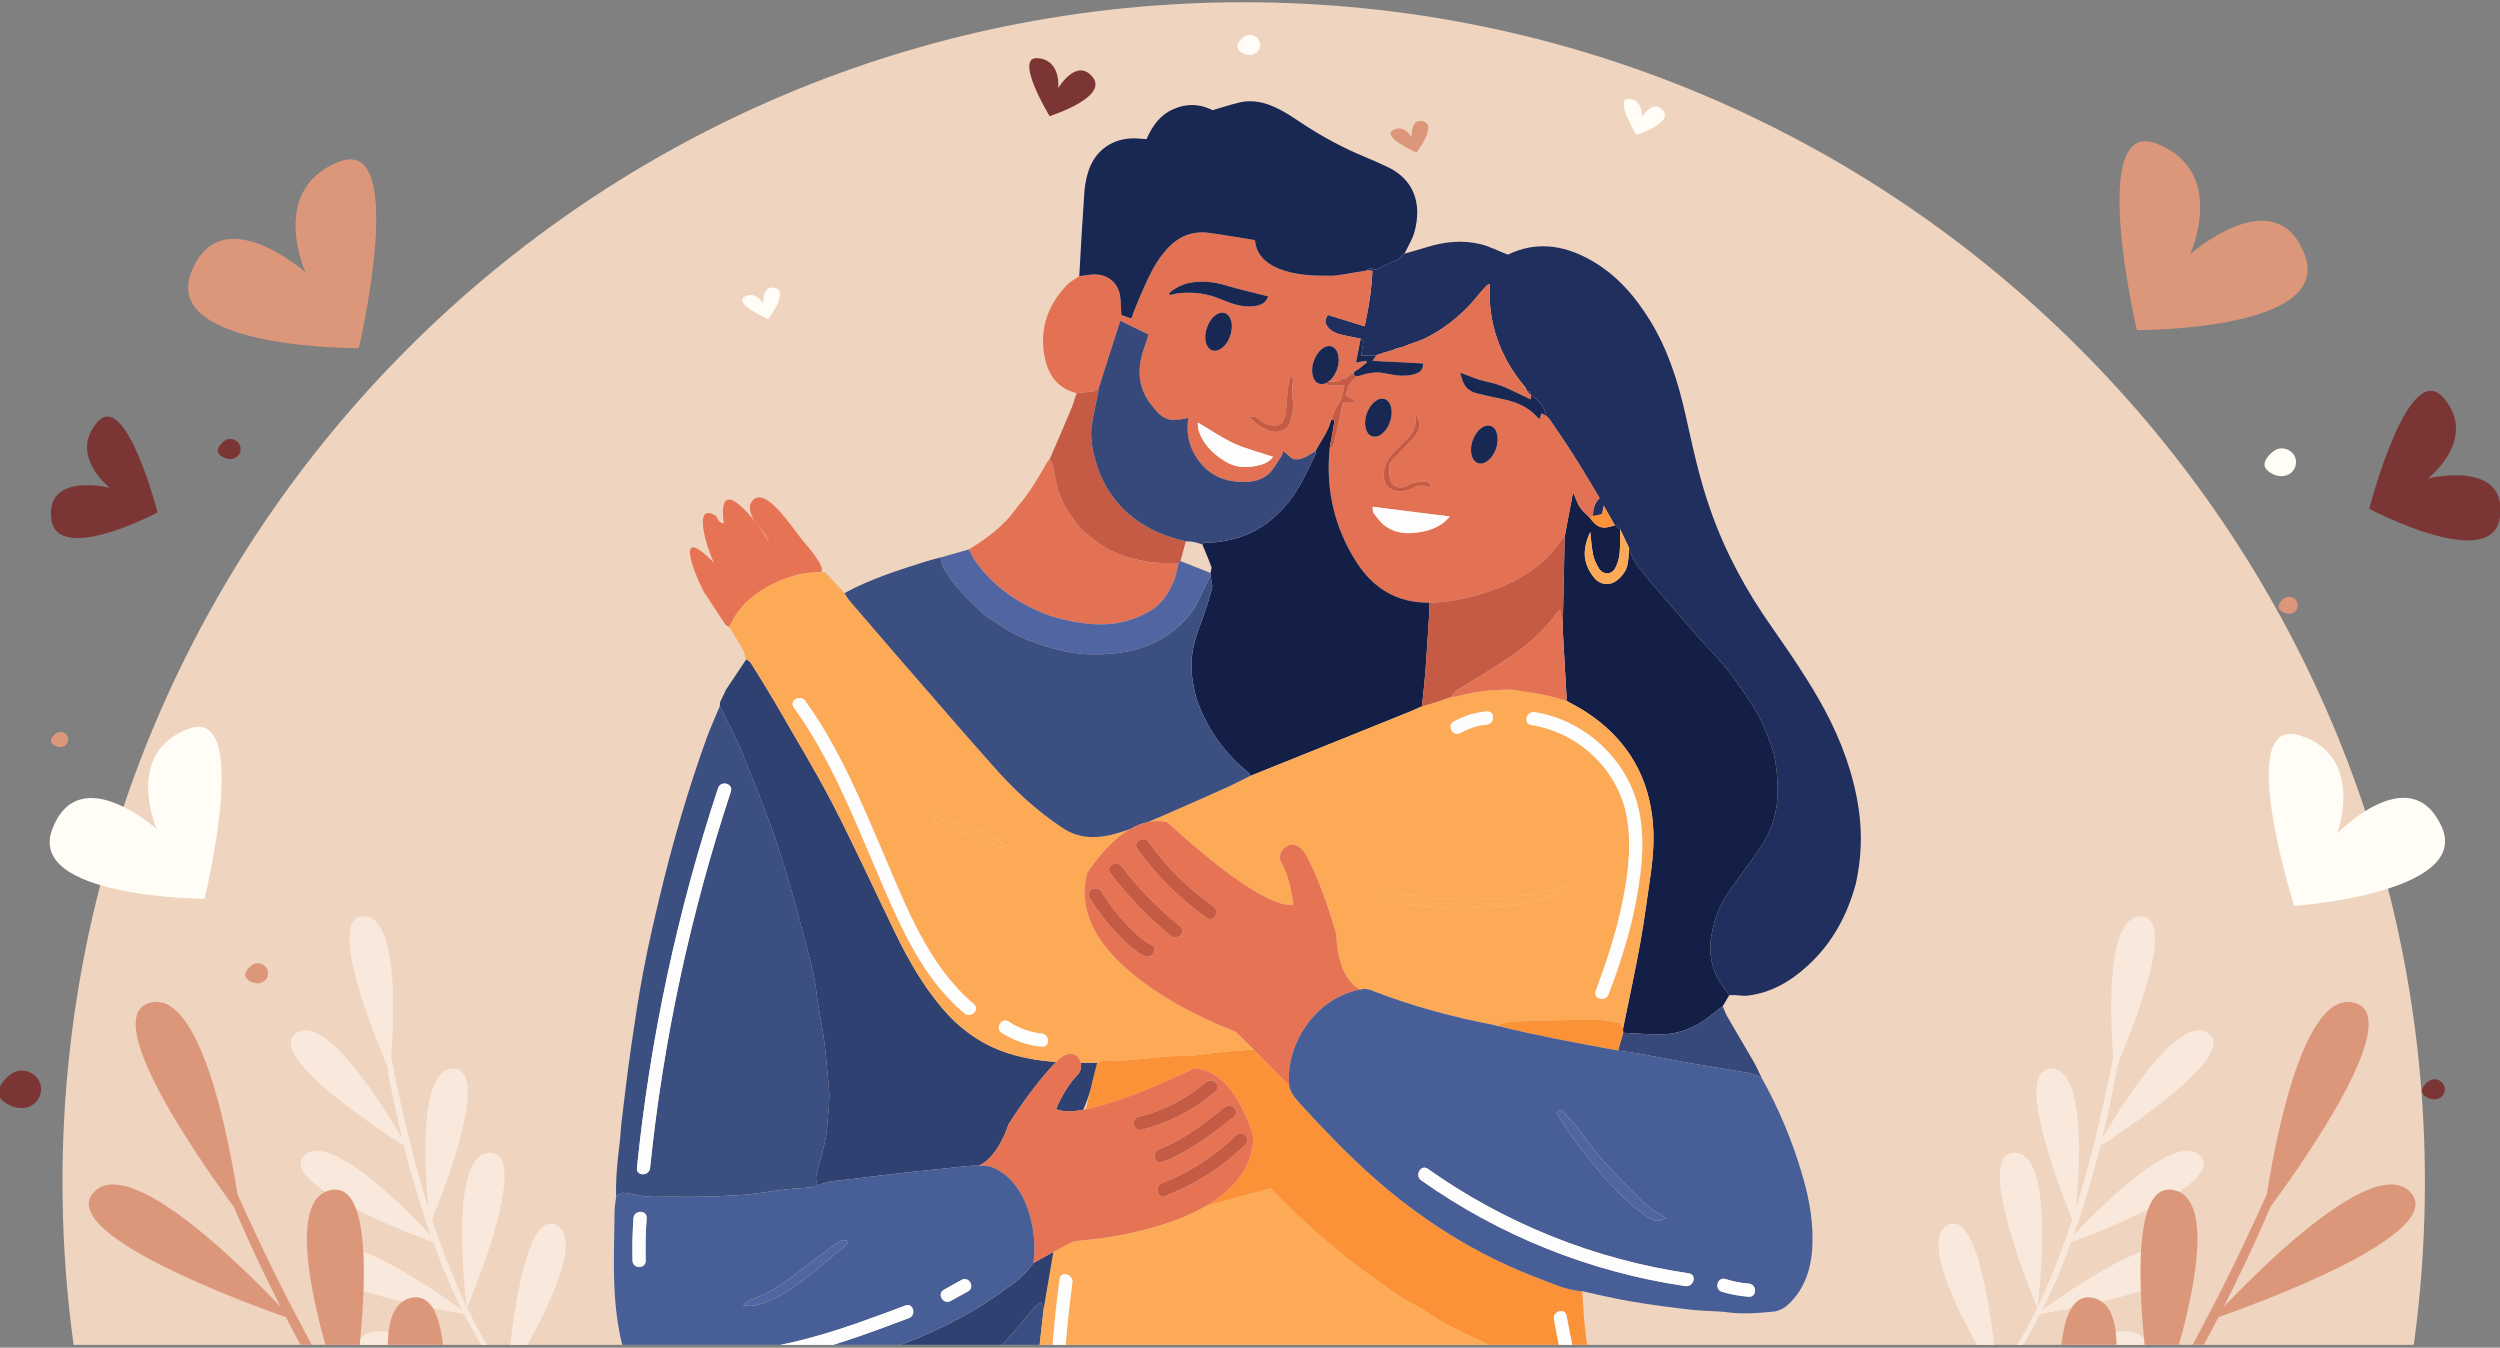 <svg xmlns="http://www.w3.org/2000/svg" width="640" height="345" viewBox="0 0 640 345" fill="none"><rect x="0" y="0" width="640" height="345" fill="#808080" stroke="none"/><g clip-path="url(#clip0_1_8650)"><path d="M588.006 439.548C608.957 398.452 620.776 351.932 620.776 302.654C620.776 135.821 485.392 0.576 318.387 0.576C151.382 0.576 15.996 135.82 15.996 302.653C15.996 351.932 27.815 398.451 48.766 439.547L588.006 439.548Z" fill="#EFD4BF"></path><path d="M544.613 254.531C544.407 256.809 544.126 259.068 543.832 261.331C543.532 263.591 543.217 265.85 542.845 268.101C542.112 272.604 541.338 277.103 540.388 281.572C539.453 286.043 538.428 290.497 537.31 294.933C536.187 299.367 534.903 303.764 533.546 308.139C532.192 312.515 530.684 316.849 529.049 321.141C527.431 325.438 525.585 329.658 523.581 333.805C522.601 335.889 521.499 337.92 520.423 339.96L518.694 342.965C518.134 343.975 517.469 344.929 516.86 345.912C514.347 349.8 511.585 353.553 508.405 356.969L507.755 356.419C510.77 352.947 513.425 349.2 515.812 345.302C517.025 343.363 518.106 341.35 519.219 339.357C520.254 337.322 521.314 335.301 522.256 333.223C524.192 329.092 525.925 324.874 527.518 320.606C529.12 316.342 530.597 312.032 531.922 307.677C533.257 303.325 534.49 298.944 535.615 294.536C536.76 290.133 537.815 285.707 538.78 281.263C540.716 272.378 542.412 263.43 543.751 254.447L544.613 254.531Z" fill="#F9E8DC"></path><path d="M541.308 274.333C541.308 274.333 559.135 234.671 548.045 234.561C536.955 234.452 541.308 274.333 541.308 274.333Z" fill="#F9E8DC"></path><path d="M536.72 293.971C536.72 293.971 574.345 270.535 565.249 264.458C556.154 258.381 536.72 293.971 536.72 293.971Z" fill="#F9E8DC"></path><path d="M528.703 318.562C528.703 318.562 570.718 303.763 563.261 295.875C555.804 287.985 528.703 318.562 528.703 318.562Z" fill="#F9E8DC"></path><path d="M521.199 336.566C521.199 336.566 565.336 329.948 559.622 320.795C553.909 311.642 521.199 336.566 521.199 336.566Z" fill="#F9E8DC"></path><path d="M509.126 354.104C509.126 354.104 553.751 353.259 549.273 343.443C544.795 333.627 509.126 354.104 509.126 354.104Z" fill="#F9E8DC"></path><path d="M511.343 353.131C511.343 353.131 508.24 308.652 498.653 313.617C489.067 318.582 511.343 353.131 511.343 353.131Z" fill="#F9E8DC"></path><path d="M531.005 313.39C531.005 313.39 514.005 273.618 525.096 273.578C536.188 273.539 531.005 313.39 531.005 313.39Z" fill="#F9E8DC"></path><path d="M521.614 334.907C521.614 334.907 504.614 295.135 515.705 295.096C526.797 295.056 521.614 334.907 521.614 334.907Z" fill="#F9E8DC"></path><path d="M590.928 284.047C589.864 287.233 588.699 290.367 587.513 293.501C586.319 296.63 585.106 299.752 583.814 302.844C581.244 309.032 578.615 315.201 575.747 321.267C572.898 327.341 569.928 333.362 566.831 339.323C563.726 345.28 560.406 351.131 556.986 356.925C553.572 362.723 549.949 368.409 546.162 373.99C542.397 379.585 538.332 384.993 534.064 390.245C531.959 392.893 529.698 395.423 527.47 397.976L523.983 401.687C522.84 402.941 521.568 404.08 520.366 405.28C515.46 409.987 510.243 414.42 504.543 418.229L503.8 417.224C509.281 413.279 514.344 408.819 519.073 404.053C521.463 401.692 523.687 399.181 525.953 396.707C528.121 394.149 530.32 391.618 532.367 388.965C536.531 383.716 540.434 378.271 544.154 372.71C547.885 367.156 551.455 361.495 554.82 355.717C558.198 349.948 561.443 344.103 564.541 338.183C567.667 332.277 570.67 326.308 573.551 320.282C579.323 308.238 584.772 296.021 589.724 283.635L590.928 284.047Z" fill="#DC977B"></path><path d="M579.513 311.232C579.513 311.232 618.403 260.565 602.589 256.666C586.777 252.766 579.513 311.232 579.513 311.232Z" fill="#DC977B"></path><path d="M566.312 337.749C566.312 337.749 628.009 316.952 617.065 305.198C606.12 293.444 566.312 337.749 566.312 337.749Z" fill="#DC977B"></path><path d="M546.54 370.19C546.54 370.19 611.592 363.217 603.601 349.426C595.611 335.636 546.54 370.19 546.54 370.19Z" fill="#DC977B"></path><path d="M551.581 363.575C551.581 363.575 540.733 300.997 556.598 304.683C572.463 308.369 551.581 363.575 551.581 363.575Z" fill="#DC977B"></path><path d="M530.882 391.157C530.882 391.157 520.034 328.579 535.899 332.265C551.764 335.951 530.882 391.157 530.882 391.157Z" fill="#DC977B"></path><path d="M96.499 254.531C96.705 256.809 96.986 259.068 97.28 261.331C97.58 263.591 97.895 265.85 98.267 268.101C99.001 272.604 99.775 277.103 100.724 281.572C101.659 286.043 102.684 290.497 103.802 294.933C104.926 299.367 106.209 303.764 107.566 308.139C108.92 312.515 110.428 316.849 112.063 321.141C113.681 325.438 115.527 329.658 117.532 333.805C118.511 335.889 119.613 337.92 120.689 339.96L122.418 342.965C122.979 343.975 123.643 344.929 124.251 345.912C126.764 349.8 129.527 353.553 132.706 356.969L133.356 356.419C130.341 352.947 127.686 349.2 125.3 345.302C124.086 343.363 123.005 341.35 121.893 339.357C120.857 337.322 119.797 335.301 118.856 333.223C116.919 329.092 115.186 324.874 113.593 320.606C111.991 316.342 110.514 312.032 109.189 307.677C107.854 303.325 106.622 298.944 105.496 294.536C104.351 290.133 103.296 285.707 102.331 281.263C100.395 272.378 98.699 263.43 97.36 254.447L96.499 254.531Z" fill="#F9E8DC"></path><path d="M99.802 274.333C99.802 274.333 81.976 234.671 93.066 234.561C104.155 234.452 99.802 274.333 99.802 274.333Z" fill="#F9E8DC"></path><path d="M104.391 293.971C104.391 293.971 66.766 270.535 75.861 264.458C84.957 258.381 104.391 293.971 104.391 293.971Z" fill="#F9E8DC"></path><path d="M112.405 318.562C112.405 318.562 70.39 303.763 77.847 295.875C85.304 287.985 112.405 318.562 112.405 318.562Z" fill="#F9E8DC"></path><path d="M119.91 336.566C119.91 336.566 75.772 329.948 81.487 320.795C87.201 311.642 119.91 336.566 119.91 336.566Z" fill="#F9E8DC"></path><path d="M131.985 354.104C131.985 354.104 87.361 353.259 91.839 343.443C96.317 333.627 131.985 354.104 131.985 354.104Z" fill="#F9E8DC"></path><path d="M129.765 353.131C129.765 353.131 132.868 308.652 142.455 313.617C152.042 318.582 129.765 353.131 129.765 353.131Z" fill="#F9E8DC"></path><path d="M110.105 313.39C110.105 313.39 127.105 273.618 116.014 273.578C104.923 273.539 110.105 313.39 110.105 313.39Z" fill="#F9E8DC"></path><path d="M119.498 334.907C119.498 334.907 136.499 295.135 125.407 295.096C114.316 295.056 119.498 334.907 119.498 334.907Z" fill="#F9E8DC"></path><path d="M50.179 284.047C51.242 287.233 52.407 290.367 53.593 293.501C54.787 296.63 56.001 299.752 57.293 302.844C59.862 309.032 62.491 315.201 65.36 321.267C68.208 327.341 71.179 333.362 74.276 339.323C77.38 345.28 80.7 351.131 84.12 356.925C87.535 362.723 91.157 368.409 94.944 373.99C98.709 379.585 102.774 384.993 107.042 390.245C109.148 392.893 111.409 395.423 113.636 397.976L117.124 401.687C118.266 402.941 119.539 404.08 120.741 405.28C125.646 409.987 130.864 414.42 136.563 418.229L137.306 417.224C131.824 413.279 126.76 408.819 122.032 404.053C119.643 401.692 117.418 399.181 115.152 396.707C112.984 394.149 110.786 391.618 108.738 388.965C104.574 383.716 100.671 378.271 96.951 372.71C93.221 367.156 89.652 361.495 86.286 355.717C82.907 349.948 79.663 344.103 76.564 338.183C73.439 332.277 70.436 326.308 67.554 320.282C61.782 308.238 56.333 296.021 51.382 283.635L50.179 284.047Z" fill="#DC977B"></path><path d="M61.592 311.232C61.592 311.232 22.702 260.565 38.515 256.666C54.327 252.766 61.592 311.232 61.592 311.232Z" fill="#DC977B"></path><path d="M74.795 337.749C74.795 337.749 13.098 316.952 24.042 305.198C34.988 293.444 74.795 337.749 74.795 337.749Z" fill="#DC977B"></path><path d="M94.57 370.19C94.57 370.19 29.518 363.217 37.509 349.426C45.499 335.636 94.57 370.19 94.57 370.19Z" fill="#DC977B"></path><path d="M89.526 363.575C89.526 363.575 100.374 300.997 84.509 304.683C68.645 308.369 89.526 363.575 89.526 363.575Z" fill="#DC977B"></path><path d="M110.228 391.157C110.228 391.157 121.076 328.579 105.211 332.265C89.346 335.951 110.228 391.157 110.228 391.157Z" fill="#DC977B"></path><path d="M91.859 89.129C91.859 89.129 41.529 89.442 48.898 69.887C56.267 50.331 78.221 69.723 78.221 69.723C78.221 69.723 68.592 48.671 86.672 41.447C104.753 34.225 91.859 89.129 91.859 89.129Z" fill="#DC977B"></path><path d="M52.354 230.091C52.354 230.091 6.52 229.871 13.427 212.138C20.334 194.404 40.131 212.283 40.131 212.283C40.131 212.283 31.574 193.017 48.111 186.62C64.647 180.223 52.354 230.091 52.354 230.091Z" fill="#FFFDF5"></path><path d="M40.328 131.186C40.328 131.186 14.588 144.813 13.126 132.808C11.664 120.803 28.127 124.878 28.127 124.878C28.127 124.878 17.543 116.653 24.882 108.11C32.222 99.567 40.328 131.186 40.328 131.186Z" fill="#7A3534"></path><path d="M547.042 84.491C547.042 84.491 597.372 84.804 590.003 65.249C582.634 45.693 560.68 65.085 560.68 65.085C560.68 65.085 570.309 44.033 552.229 36.81C534.149 29.587 547.042 84.491 547.042 84.491Z" fill="#DC977B"></path><path d="M268.698 29.738C268.698 29.738 283.865 24.925 279.737 19.762C275.61 14.599 270.903 22.572 270.903 22.572C270.903 22.572 271.741 15.302 265.598 14.892C259.456 14.483 268.698 29.738 268.698 29.738Z" fill="#7A3534"></path><path d="M418.896 34.547C418.896 34.547 428.355 31.545 425.781 28.326C423.207 25.107 420.272 30.078 420.272 30.078C420.272 30.078 420.795 25.545 416.963 25.289C413.133 25.034 418.896 34.547 418.896 34.547Z" fill="#FFFDF5"></path><path d="M196.645 81.702C196.645 81.702 201.963 74.777 198.482 73.745C195 72.714 195.386 77.783 195.386 77.783C195.386 77.783 193.479 74.246 190.583 75.988C187.687 77.729 196.645 81.702 196.645 81.702Z" fill="#FFFDF5"></path><path d="M362.629 39.066C362.629 39.066 367.947 32.141 364.467 31.11C360.986 30.08 361.371 35.147 361.371 35.147C361.371 35.147 359.463 31.609 356.568 33.352C353.671 35.093 362.629 39.066 362.629 39.066Z" fill="#DC977B"></path><path d="M587.316 231.908C587.316 231.908 633.038 228.69 624.983 211.446C616.929 194.202 598.346 213.339 598.346 213.339C598.346 213.339 605.621 193.553 588.7 188.253C571.78 182.952 587.316 231.908 587.316 231.908Z" fill="#FFFDF5"></path><path d="M606.534 130.256C606.534 130.256 638.218 147.029 640.018 132.252C641.818 117.474 621.552 122.49 621.552 122.49C621.552 122.49 634.582 112.366 625.547 101.849C616.512 91.333 606.534 130.256 606.534 130.256Z" fill="#7A3534"></path><path d="M579.707 119.027C579.747 119.77 580.306 120.381 580.908 120.817C581.999 121.609 583.382 122.055 584.715 121.846C587.898 121.347 588.924 117.329 586.271 115.466C585.233 114.737 583.871 114.564 582.709 115.095C581.486 115.653 579.63 117.587 579.707 119.027Z" fill="#FFFDF5"></path><path d="M316.765 11.992C316.794 12.529 317.199 12.972 317.634 13.288C318.424 13.862 319.427 14.184 320.391 14.033C322.696 13.671 323.439 10.762 321.517 9.413C320.766 8.885 319.778 8.76 318.938 9.145C318.054 9.549 316.71 10.949 316.765 11.992Z" fill="#FFFDF5"></path><path d="M55.745 115.453C55.774 115.99 56.179 116.433 56.615 116.749C57.405 117.323 58.407 117.645 59.372 117.494C61.677 117.132 62.42 114.223 60.498 112.874C59.746 112.346 58.759 112.221 57.918 112.606C57.035 113.01 55.691 114.41 55.745 115.453Z" fill="#7A3534"></path><path d="M620.011 279.362C620.04 279.899 620.445 280.341 620.88 280.657C621.67 281.231 622.673 281.554 623.638 281.403C625.942 281.041 626.685 278.132 624.763 276.782C624.012 276.254 623.025 276.128 622.184 276.514C621.3 276.919 619.955 278.318 620.011 279.362Z" fill="#7A3534"></path><path d="M62.769 249.657C62.798 250.195 63.203 250.637 63.638 250.953C64.428 251.527 65.431 251.849 66.395 251.698C68.7 251.336 69.443 248.428 67.521 247.077C66.77 246.549 65.783 246.424 64.942 246.809C64.057 247.214 62.713 248.614 62.769 249.657Z" fill="#DC977B"></path><path d="M-0.398 279.791C-0.344 280.794 0.411 281.618 1.223 282.208C2.697 283.278 4.565 283.88 6.365 283.597C10.662 282.923 12.049 277.498 8.465 274.981C7.065 273.996 5.223 273.763 3.655 274.48C2.006 275.235 -0.502 277.846 -0.398 279.791Z" fill="#7A3534"></path><path d="M13.04 189.678C13.061 190.084 13.368 190.419 13.697 190.658C14.294 191.091 15.052 191.336 15.781 191.221C17.523 190.948 18.086 188.748 16.632 187.728C16.064 187.329 15.318 187.234 14.682 187.525C14.014 187.832 12.998 188.89 13.04 189.678Z" fill="#DC977B"></path><path d="M583.284 155.38C583.309 155.833 583.65 156.207 584.017 156.474C584.684 156.958 585.529 157.23 586.343 157.102C588.286 156.797 588.913 154.344 587.292 153.205C586.659 152.761 585.826 152.655 585.116 152.979C584.371 153.32 583.237 154.501 583.284 155.38Z" fill="#DC977B"></path><path d="M352.994 90.703C353.14 90.654 353.286 90.654 353.384 90.556C353.254 90.621 353.124 90.67 352.994 90.703Z" fill="#202F5D"></path><path d="M356.698 89.58C356.438 89.645 356.178 89.726 355.917 89.824C356.21 89.775 356.503 89.775 356.698 89.58Z" fill="#202F5D"></path><path d="M390.705 99.582C390.753 99.778 390.802 100.022 390.949 100.168C390.851 99.973 390.77 99.778 390.705 99.582Z" fill="#202F5D"></path><path d="M358.894 88.85C359.138 88.85 359.382 88.801 359.577 88.606C359.349 88.671 359.122 88.752 358.894 88.85Z" fill="#202F5D"></path><path d="M358.897 65.43C358.458 66.259 357.726 66.6 356.896 66.893C355.335 67.479 353.871 68.21 352.456 69.04C351.676 69.186 350.798 68.113 349.919 69.235C350.31 69.235 350.749 69.284 351.334 69.333C351.139 74.114 350.407 78.798 349.334 83.53C346.163 82.555 343.04 81.579 339.917 80.603C339.039 82.164 339.088 82.652 339.966 83.774C340.796 84.848 341.967 85.336 343.235 85.628C344.943 86.067 346.65 86.36 348.358 86.702C349.383 87.238 348.895 88.117 348.797 88.946C348.7 89.629 348.586 90.312 348.456 90.995C349.757 90.995 351.042 90.995 352.31 90.995C352.505 90.8 352.749 90.8 352.993 90.703C353.123 90.67 353.253 90.621 353.383 90.556C353.546 90.589 353.676 90.572 353.774 90.507C354.018 90.312 354.262 90.263 354.554 90.215C354.652 90.182 354.766 90.133 354.896 90.068C354.993 90.133 355.107 90.117 355.237 90.019C355.433 89.824 355.677 89.824 355.92 89.824C356.181 89.727 356.441 89.645 356.701 89.58C356.994 89.288 357.433 89.288 357.823 89.141C357.921 89.174 358.018 89.157 358.116 89.092C358.311 88.849 358.604 88.849 358.897 88.849C359.124 88.751 359.352 88.67 359.58 88.605C361.434 87.873 363.385 87.336 365.142 86.458C370.655 83.677 375.192 79.725 378.998 74.846C379.486 74.26 380.071 73.675 380.608 73.089C380.754 72.943 380.998 72.846 381.389 72.699C380.852 82.847 384.072 91.581 390.512 99.192C390.61 99.338 390.659 99.436 390.707 99.582C390.773 99.777 390.854 99.972 390.951 100.168C391.634 100.103 391.96 100.412 391.927 101.095L391.976 101.143C393.781 102.51 395.44 104.022 395.782 106.413C395.977 106.575 396.156 106.754 396.318 106.949C396.383 107.014 396.448 107.08 396.513 107.145C396.578 107.242 396.66 107.34 396.757 107.437C398.855 110.511 400.953 113.585 402.954 116.756C405.198 120.269 407.296 123.831 409.491 127.49C408.174 128.856 407.735 130.417 407.833 132.125C408.581 131.962 409.345 131.8 410.126 131.637C410.272 130.954 410.37 130.417 410.565 129.49C411.589 131.295 412.516 132.906 413.395 134.467C413.85 134.792 414.305 135.134 414.761 135.491C415.509 137.085 416.273 138.679 417.054 140.273C417.542 142.176 418.42 143.883 419.64 145.396C421.299 147.542 423.055 149.592 424.811 151.641C427.999 155.349 431.187 159.024 434.374 162.667C436.179 164.716 438.082 166.619 439.887 168.668C441.351 170.376 442.815 172.035 444.083 173.889C446.084 176.67 447.987 179.451 449.743 182.427C451.255 185.013 452.329 187.891 453.402 190.77C454.622 194.039 454.866 197.454 455.061 200.772C455.354 206.48 454.036 211.993 450.768 216.824C448.035 220.873 444.962 224.776 442.229 228.826C440.131 231.9 438.96 235.266 438.229 238.925C437.448 242.682 437.838 246.244 439.302 249.61C440.131 251.464 441.546 253.074 442.668 254.782C443.156 254.733 443.595 254.733 444.083 254.733C445.205 254.782 446.328 255.026 447.401 254.88C453.451 254.148 458.427 251.22 462.819 247.171C469.064 241.462 472.918 234.29 475.114 226.142C476.48 219.897 476.772 213.555 475.845 207.212C474.528 198.235 471.454 189.843 467.21 181.89C463.209 174.425 458.427 167.497 453.597 160.569C447.108 151.348 441.741 141.541 437.985 130.856C435.106 122.806 433.35 114.512 431.496 106.218C429.593 97.728 427.007 89.531 422.421 82.067C418.42 75.578 413.541 70.016 406.808 66.356C400.026 62.648 393.049 61.77 386.024 65.186C383.584 64.258 381.389 63.088 378.998 62.502C374.363 61.38 369.777 61.868 365.239 63.283C363.337 63.868 361.434 64.405 359.58 64.942C359.547 64.942 359.531 64.942 359.531 64.942C359.336 65.137 359.141 65.332 358.897 65.43Z" fill="#202F5D"></path><path d="M283.273 421.303C278.54 420.864 276.54 417.253 274.735 413.691C271.271 407.105 268.88 400.079 267.319 392.761C266.05 386.906 265.025 381.002 264.879 375.001C264.782 370.659 264.391 366.317 264.538 362.023C264.733 357.144 265.318 352.265 265.806 347.435C266.245 343.239 266.733 339.043 267.221 334.847C267.026 334.36 266.782 333.92 266.44 333.286C265.855 333.823 265.269 334.262 264.83 334.75C261.561 338.458 258.488 342.361 255.024 345.874C251.95 348.948 248.291 351.436 245.168 354.51C241.997 357.583 238.045 359.535 234.678 362.316C232.532 364.121 229.897 365.341 227.409 366.658C222.432 369.39 217.309 371.879 211.991 373.879C208.966 375.05 205.844 375.879 202.77 376.855C201.501 377.246 200.184 377.49 198.916 377.831C199.013 378.937 199.111 380.043 199.208 381.149C199.696 386.76 200.086 392.419 200.721 398.03C201.306 402.86 202.233 407.642 203.014 412.423C203.307 414.277 203.616 416.147 203.941 418.034C204.478 418.473 204.965 419.01 205.551 419.302C215.797 424.669 226.482 428.865 237.654 431.744C242.631 433.012 247.656 433.939 252.633 434.964C252.828 434.866 253.023 434.72 253.316 434.525C252.584 432.866 251.852 431.256 251.218 429.548C249.413 424.718 247.51 419.985 245.949 415.058C244.485 410.423 243.412 405.641 242.192 400.909C241.119 396.664 239.899 392.419 238.972 388.126C238.386 385.442 238.435 382.612 237.85 379.88C237.118 376.563 237.557 373.196 237.411 369.878C237.362 368.219 237.459 368.171 239.069 366.609C239.313 368.366 239.752 369.927 239.801 371.488C239.85 376.27 240.679 380.954 241.704 385.589C242.875 390.858 243.9 396.225 245.168 401.494C245.998 405.104 246.973 408.666 248.095 412.179C249.413 416.326 250.779 420.473 252.34 424.474C253.657 427.792 255.316 430.963 256.78 434.183C257.024 434.671 257.073 435.256 257.219 435.793C260.049 436.281 262.83 436.818 265.709 437.208C269.482 437.728 273.287 438.168 277.125 438.525C279.955 438.818 282.834 438.916 285.663 439.062C285.322 436.574 284.932 434.085 284.59 431.597C284.102 428.182 283.029 424.815 283.273 421.303Z" fill="#3B4E81"></path><path fill-rule="evenodd" clip-rule="evenodd" d="M275.613 100.657C270.734 99.437 268.294 95.924 267.416 91.338C266.05 84.215 268.246 78.067 273.173 72.895C274.052 72.017 275.271 71.432 276.296 70.7C277.711 70.553 279.126 70.212 280.541 70.261C283.663 70.358 286.054 72.359 286.688 75.384C286.981 76.945 286.932 78.653 287.078 80.653C287.713 80.848 288.64 81.19 289.615 81.531C290.298 79.726 290.884 78.165 291.518 76.652C293.323 72.554 294.982 68.358 297.812 64.845C300.544 61.381 303.96 59.234 308.546 59.527C309.912 59.625 311.229 59.869 312.547 60.064C315.474 60.503 318.352 60.991 321.28 61.479C321.573 64.943 323.768 67.187 326.842 68.553C331.282 70.505 336.014 70.602 340.747 70.602C341.771 70.602 342.796 70.407 343.821 70.261C345.87 69.919 347.919 69.578 349.919 69.236C350.31 69.236 350.749 69.285 351.334 69.334C351.139 74.115 350.407 78.799 349.334 83.532C346.163 82.556 343.04 81.58 339.917 80.604C339.039 82.165 339.088 82.653 339.966 83.775C340.796 84.849 341.967 85.337 343.235 85.629C344.943 86.069 346.65 86.361 348.358 86.703C347.968 88.719 347.561 90.752 347.138 92.802C348.114 92.655 348.895 92.509 349.724 92.362C349.789 92.525 349.854 92.671 349.919 92.802C349.269 93.322 348.618 93.842 347.968 94.363C347.838 94.428 347.724 94.509 347.626 94.607C347.431 94.656 347.187 94.704 347.09 94.948C346.829 95.013 346.667 95.176 346.602 95.436C345.528 95.778 344.894 97.144 343.528 96.9C343.186 97.778 342.406 97.583 341.723 97.632C341.088 97.681 340.454 97.583 339.869 97.827C340.893 97.193 341.771 96.022 342.308 94.509C343.186 91.875 342.601 89.289 340.942 88.703C339.283 88.118 337.234 89.825 336.307 92.46C335.429 95.046 336.014 97.681 337.673 98.217C338.259 98.412 338.893 98.364 339.527 98.022C339.462 98.087 339.381 98.152 339.283 98.217C339.771 98.412 340.259 98.656 340.747 98.705C341.82 98.754 342.942 98.705 344.211 98.705C343.723 100.608 343.528 102.218 342.503 103.633C341.674 104.755 341.332 106.17 340.796 107.487C340.113 110.463 338.161 112.854 336.795 115.489C336.161 115.83 335.575 116.221 334.941 116.611C333.672 117.343 332.355 117.879 330.794 117.44C330.111 116.855 329.428 116.221 328.501 115.44C328.354 116.025 328.306 116.416 328.11 116.709C327.135 118.123 326.305 119.733 325.134 120.953C322.987 123.149 320.109 123.539 317.133 123.344C312.156 123.051 308.399 120.758 305.862 116.416C304.155 113.488 303.716 110.366 304.203 106.999C298.983 108.122 297.714 107.536 294.543 103.389C290.884 98.656 291.177 93.241 293.323 87.923C293.616 87.142 293.811 86.361 294.006 85.629C291.518 84.41 289.323 83.336 286.786 82.117C284.932 87.923 283.126 93.582 281.321 99.193C280.98 99.535 280.687 100.071 280.297 100.12C278.784 100.364 277.174 100.51 275.613 100.657ZM325.915 116.952C322.451 115.782 319.084 114.952 315.913 113.537C312.79 112.074 309.912 110.073 306.643 108.17C306.692 108.902 306.643 109.39 306.741 109.78C307.814 113.537 310.351 116.074 313.571 118.075C316.157 119.685 318.889 119.831 321.719 119.246C323.183 118.953 324.744 118.465 325.915 116.952ZM310.302 89.679C311.961 90.264 314.059 88.606 314.937 85.971C315.864 83.336 315.23 80.751 313.62 80.165C311.961 79.58 309.863 81.239 308.985 83.873C308.058 86.508 308.643 89.094 310.302 89.679ZM322.597 107.585C322.012 107.097 321.133 106.365 319.865 106.755C321.524 108.365 323.036 109.732 325.183 110.366C327.574 111.049 329.769 110.073 330.452 107.682C330.843 106.268 331.087 104.706 331.038 103.243C330.94 101.34 330.55 99.486 331.038 97.583C331.135 97.242 330.891 96.802 330.794 96.363C330.599 96.363 330.42 96.363 330.257 96.363C330.062 97.485 329.769 98.608 329.672 99.73C329.428 101.779 329.428 103.877 329.086 105.877C328.891 106.999 328.598 108.268 327.33 108.805C325.573 109.097 324.061 108.756 322.597 107.585ZM299.276 75.042C299.341 75.205 299.406 75.367 299.471 75.53C300.3 75.384 301.13 75.14 302.008 75.042C305.618 74.701 309.131 75.14 312.547 76.603C315.084 77.677 317.767 78.653 320.646 78.409C322.353 78.262 324.012 77.823 324.646 75.872C320.792 74.896 317.084 74.066 313.425 72.944C311.083 72.261 308.741 72.017 306.35 72.164C303.667 72.359 301.276 73.286 299.276 75.042Z" fill="#E37254"></path><path d="M347.621 94.607C347.718 94.558 347.865 94.509 347.962 94.363C347.832 94.428 347.718 94.509 347.621 94.607Z" fill="#E37254"></path><path d="M358.894 65.429C359.138 65.331 359.333 65.136 359.528 64.941C359.561 64.941 359.577 64.925 359.577 64.892C359.349 65.087 359.122 65.266 358.894 65.429Z" fill="#192753"></path><path d="M286.687 75.383C286.979 76.944 286.931 78.652 287.077 80.652C287.711 80.847 288.638 81.189 289.614 81.531C290.297 79.725 290.883 78.164 291.517 76.652C293.322 72.553 294.981 68.357 297.811 64.844C300.543 61.38 303.958 59.234 308.544 59.526C309.91 59.624 311.228 59.868 312.545 60.063C315.472 60.502 318.351 60.99 321.278 61.478C321.571 64.942 323.767 67.186 326.84 68.552C331.28 70.504 336.013 70.602 340.746 70.602C341.77 70.602 342.795 70.406 343.819 70.26C345.868 69.919 347.918 69.577 349.918 69.236C350.796 68.113 351.674 69.187 352.455 69.04C353.87 68.211 355.334 67.479 356.895 66.894C357.724 66.601 358.456 66.259 358.895 65.43C359.123 65.267 359.351 65.088 359.578 64.893C360.457 63.039 361.579 61.283 362.115 59.331C364.067 52.11 362.018 45.768 354.797 42.548C353.089 41.767 351.43 40.986 349.723 40.303C343.77 37.864 338.111 34.79 332.793 31.228C331.036 30.058 329.329 28.887 327.426 27.959C324.255 26.301 320.839 25.374 317.229 26.252C314.985 26.789 312.789 27.52 310.447 28.203C307.227 26.593 303.812 26.398 300.348 27.959C296.932 29.472 294.932 32.302 293.517 35.62C292.493 35.571 291.614 35.473 290.736 35.424C284.833 35.229 280.1 38.596 278.49 44.304C277.953 46.06 277.661 47.914 277.563 49.72C277.075 56.697 276.685 63.722 276.294 70.699C277.709 70.553 279.124 70.211 280.539 70.26C283.662 70.358 286.052 72.358 286.687 75.383Z" fill="#192753"></path><path d="M247.994 140.663C248.628 141.785 249.165 142.907 249.896 143.932C253.946 149.543 259.313 153.543 265.656 156.373C269.754 158.227 274.047 159.154 278.487 159.642C284.293 160.325 289.562 159.252 294.539 156.324C297.515 154.519 299.32 151.641 300.589 148.518C301.174 147.103 301.321 145.591 301.711 144.127C300.345 144.127 298.93 144.127 297.564 144.127C293.661 144.029 289.953 143.151 286.294 141.785C282.927 140.517 280.195 138.37 277.56 136.125C275.999 134.808 274.877 132.954 273.706 131.295C271.266 127.831 270.242 123.928 269.705 119.781C269.607 119 269.071 118.268 268.729 117.537C268.534 117.683 268.388 117.878 268.241 118.073C265.899 122.074 263.655 126.124 260.533 129.636C257.312 134.418 252.824 137.736 247.994 140.663Z" fill="#E37254"></path><path d="M185.788 160.034C186.081 160.196 186.39 160.359 186.715 160.521C188.033 157.643 189.74 155.155 192.277 153.105C195.205 150.666 198.425 149.007 201.986 147.787C204.719 146.86 207.451 146.47 210.281 146.519C210.346 146.389 210.378 146.259 210.378 146.129C210.573 144.909 209.207 142.713 205.499 138.371C203.109 135.639 195.107 122.612 192.033 129.15C191.497 133.15 195.449 135.102 196.912 138.859C194.326 134.126 183.349 119.88 185.3 133.931C183.788 133.882 183.788 132.76 183.349 132.126C176.762 127.93 181.446 141.689 182.812 144.079C173.542 134.712 176.372 143.933 180.373 151.934C180.405 151.902 180.421 151.869 180.421 151.837C182.21 154.569 183.999 157.301 185.788 160.034Z" fill="#E67454"></path><path d="M273.708 131.296C274.879 132.955 276.002 134.809 277.563 136.127C280.197 138.371 282.93 140.518 286.296 141.786C289.955 143.152 293.663 144.031 297.567 144.128C298.933 144.128 300.348 144.128 301.714 144.128C301.876 143.965 302.039 143.803 302.202 143.64C302.657 141.949 303.112 140.257 303.568 138.566C298.738 137.493 294.2 135.687 290.199 132.614C285.223 128.759 282.051 123.734 280.393 117.733C279.612 114.903 279.075 111.927 279.466 109C279.856 106.17 280.588 103.389 281.124 100.608C281.222 100.169 281.222 99.681 281.32 99.193C280.978 99.534 280.685 100.071 280.295 100.12C278.783 100.364 277.173 100.51 275.611 100.657C275.123 102.071 274.733 103.535 274.148 104.901C272.391 109.097 270.537 113.293 268.732 117.538C269.073 118.27 269.61 119.001 269.708 119.782C270.244 123.929 271.269 127.832 273.708 131.296Z" fill="#C55B45"></path><path fill-rule="evenodd" clip-rule="evenodd" d="M408.417 354.654C410.222 358.752 411.881 362.948 413.881 366.998C415.784 370.901 418.223 374.609 420.224 378.463C421.346 380.659 422.224 383.001 422.907 385.343C424.761 391.734 421.59 396.857 415.442 398.613C414.027 399.004 412.661 399.54 411.246 399.98C408.904 400.37 406.514 400.76 404.172 401.199C398.48 402.24 392.771 403.314 387.047 404.419C380.948 405.59 374.849 406.859 368.751 407.981C363.823 408.908 358.895 409.786 353.967 410.665C350.357 411.348 346.746 412.014 343.136 412.665C339.672 413.299 336.257 413.933 332.793 414.519C328.564 415.267 324.319 415.983 320.058 416.666C316.546 417.251 312.984 417.837 309.422 418.373C305.259 419.024 301.096 419.642 296.932 420.227C295.322 420.471 293.761 420.666 292.151 420.764C289.175 420.959 286.247 421.106 283.271 421.301C278.539 420.862 276.538 417.251 274.733 413.689C271.269 407.103 268.878 400.077 267.317 392.759C266.048 386.904 265.024 381 264.877 374.999C264.78 370.657 264.39 366.315 264.536 362.021C264.731 357.142 265.317 352.263 265.804 347.433C266.244 343.237 266.731 339.041 267.219 334.845C268.032 330.064 268.846 325.283 269.659 320.501L273.66 318.355L276.294 317.623C279.758 317.33 288.638 316.354 297.518 313.524C301.811 312.158 305.519 310.597 308.642 308.743L325.328 304.206C325.588 304.466 325.848 304.726 326.108 304.986C330.597 309.524 335.134 314.061 340.111 318.111C342.99 320.355 345.673 322.941 348.649 324.99C353.235 328.161 357.48 331.674 362.457 334.211C365.091 335.529 367.384 337.431 369.97 338.797C375.63 341.676 381.387 344.408 387.095 347.14C388.705 347.921 390.364 348.653 392.023 349.287C394.999 350.409 397.976 351.434 400.952 352.507C403.538 362.802 406.855 372.901 410.856 382.708C411.685 384.66 414.954 383.781 414.125 381.781C410.417 372.706 407.294 363.436 404.806 353.971C405.977 354.41 407.148 354.703 408.417 354.654ZM272.44 399.833C273.318 403.118 274.375 406.339 275.611 409.494C276.441 411.445 279.709 410.616 278.88 408.567C277.644 405.412 276.587 402.208 275.709 398.955C275.172 396.857 271.903 397.735 272.44 399.833ZM270.098 390.758C270.293 392.905 273.708 392.905 273.464 390.758C271.366 369.974 271.659 348.994 274.538 328.356C274.83 326.21 271.562 325.283 271.269 327.429C268.39 348.458 267.951 369.681 270.098 390.758Z" fill="#FDAB57"></path><path d="M439.301 249.61C437.837 246.243 437.447 242.681 438.227 238.925C438.959 235.265 440.13 231.899 442.228 228.825C444.96 224.776 448.034 220.872 450.766 216.823C454.035 211.993 455.352 206.479 455.06 200.771C454.864 197.453 454.621 194.038 453.401 190.769C452.327 187.891 451.254 185.012 449.742 182.426C447.985 179.45 446.082 176.669 444.082 173.888C442.813 172.034 441.35 170.375 439.886 168.668C438.081 166.618 436.178 164.716 434.373 162.666C431.185 159.023 427.998 155.348 424.81 151.64C423.054 149.591 421.297 147.542 419.638 145.395C418.419 143.882 417.54 142.175 417.053 140.272C416.906 141.931 416.955 143.638 416.467 145.2C416.077 146.419 415.15 147.59 414.125 148.42C412.271 150.03 409.734 149.835 408.124 147.932C407.246 146.859 406.465 145.541 406.075 144.224C405.197 141.492 405.928 138.808 407.099 136.174C407.343 138.125 407.441 140.126 407.831 142.028C408.124 143.297 408.709 144.565 409.441 145.688C410.515 147.2 412.515 147.151 413.442 145.541C414.076 144.419 414.467 143.053 414.613 141.736C414.808 139.686 414.711 137.589 414.759 135.491C414.304 135.133 413.849 134.791 413.393 134.466C410.222 135.588 408.953 135.198 406.953 132.514C406.075 131.636 405.099 130.807 404.416 129.782C403.733 128.758 403.391 127.538 402.708 126.025C401.928 130.075 401.245 133.734 400.562 137.345C400.399 144.923 400.236 152.486 400.074 160.032C400.074 160.764 400.123 161.495 400.123 162.179C400.448 167.675 400.757 173.172 401.05 178.669C401.05 178.913 401.001 179.157 401.001 179.401C402.708 180.377 404.514 181.255 406.172 182.377C415.638 188.622 421.395 197.258 422.907 208.626C423.639 213.847 423.249 219.018 422.517 224.19C421.639 229.947 420.956 235.753 419.882 241.51C418.565 248.829 416.955 256.099 415.491 263.368C415.491 263.693 415.508 264.035 415.54 264.393C418.614 264.539 421.688 264.783 424.761 264.832C430.031 264.832 434.568 262.831 438.569 259.465C439.349 258.831 440.179 258.245 441.008 257.611C441.561 256.668 442.114 255.724 442.667 254.781C441.545 253.074 440.13 251.464 439.301 249.61Z" fill="#131F47"></path><path d="M394.46 327.478C377.969 321.331 363.381 312.06 350.354 300.302C344.353 294.838 338.694 288.983 333.229 282.982C331.912 281.567 330.595 280.152 330.058 278.2C330.058 278.103 330.058 277.989 330.058 277.859L320.934 268.687C318.495 268.882 316.007 268.979 313.567 269.223C311.225 269.418 308.883 269.809 306.541 270.101C306.297 270.15 306.054 270.15 305.81 270.15C302.785 270.297 299.76 270.345 296.735 270.638C291.905 271.175 287.074 271.663 282.244 271.614C281.756 271.614 281.317 271.907 280.878 272.053C280.52 273.452 280.162 274.85 279.805 276.249C279.642 277.03 279.463 277.794 279.268 278.542L278 283.958C288.928 281.811 305.419 273.614 305.663 273.468C311.323 273.761 315.177 278.591 317.373 282.543C319.763 286.836 320.837 291.081 320.886 291.13V291.179C320.69 296.692 318.153 301.522 313.323 305.523C311.957 306.661 310.396 307.734 308.639 308.743L325.325 304.205C325.586 304.466 325.846 304.726 326.106 304.986C330.595 309.523 335.132 314.061 340.109 318.11C342.987 320.355 345.671 322.941 348.647 324.99C353.233 328.161 357.478 331.674 362.454 334.211C365.089 335.528 367.382 337.431 369.968 338.797C375.628 341.676 381.385 344.408 387.093 347.14C388.703 347.921 390.362 348.653 392.021 349.287C394.997 350.409 397.973 351.434 400.949 352.507C399.73 347.628 398.705 342.7 397.827 337.724C397.436 335.626 400.705 334.699 401.047 336.846C402.088 342.603 403.34 348.311 404.804 353.971C405.975 354.41 407.146 354.703 408.414 354.654C408.317 354.02 408.268 353.385 408.121 352.751C407.39 349.287 406.463 345.872 406.023 342.359C405.487 338.456 405.34 334.504 405.048 330.552C401.242 330.357 397.876 328.747 394.46 327.478Z" fill="#FC9238"></path><path d="M273.662 318.355L276.296 317.623C275.418 317.721 274.881 317.721 274.784 317.721L273.662 318.355Z" fill="#FC9238"></path><path d="M438.57 259.468C434.569 262.834 430.032 264.835 424.763 264.835C421.689 264.786 418.615 264.542 415.541 264.396C415.086 265.892 414.647 267.404 414.224 268.933C414.257 268.933 414.305 268.949 414.371 268.982C419.396 269.567 424.324 270.641 429.3 271.568C435.252 272.641 441.205 273.568 447.157 274.593C448.523 274.837 449.792 275.178 450.963 275.91C450.328 274.641 449.792 273.324 449.109 272.104C446.816 268.104 444.425 264.152 442.132 260.151C441.693 259.37 441.4 258.443 441.01 257.614C440.18 258.248 439.351 258.834 438.57 259.468Z" fill="#37487A"></path><path d="M353.769 90.509C354.029 90.411 354.289 90.313 354.55 90.216C354.257 90.265 354.013 90.313 353.769 90.509Z" fill="#E37254"></path><path fill-rule="evenodd" clip-rule="evenodd" d="M352.309 90.997C352.504 90.802 352.748 90.802 352.992 90.704C353.138 90.655 353.285 90.655 353.382 90.558C353.545 90.59 353.675 90.574 353.772 90.509C354.033 90.411 354.293 90.314 354.553 90.216C354.651 90.184 354.765 90.135 354.895 90.07C354.992 90.135 355.106 90.119 355.236 90.021C355.464 89.956 355.691 89.891 355.919 89.826C356.212 89.777 356.505 89.777 356.7 89.582C357.058 89.419 357.432 89.273 357.822 89.143C357.92 89.175 358.017 89.159 358.115 89.094C358.31 88.85 358.603 88.85 358.895 88.85C359.139 88.85 359.383 88.801 359.578 88.606C361.432 87.874 363.384 87.338 365.14 86.459C370.654 83.678 375.191 79.726 378.997 74.847C379.485 74.262 380.07 73.677 380.607 73.091C380.753 72.945 380.997 72.847 381.387 72.701C380.851 82.849 384.071 91.582 390.511 99.194C390.609 99.34 390.657 99.437 390.706 99.584C390.755 99.779 390.804 100.023 390.95 100.169C391.275 100.495 391.601 100.804 391.926 101.096L391.975 101.145C391.926 101.584 391.877 102.072 391.877 102.267C389.34 101.096 386.901 99.779 384.315 98.754C382.558 98.071 380.607 97.779 378.802 97.242C377.24 96.754 375.777 96.12 373.776 95.388C374.167 96.608 374.313 97.339 374.654 98.022C375.289 99.437 376.46 100.267 377.923 100.657C379.972 101.194 382.07 101.633 384.217 102.072C387.876 102.804 391.292 104.072 393.78 107.049C393.878 107.146 394.073 107.146 394.17 107.195C394.317 106.756 394.414 106.317 394.609 105.829C395.097 106.073 395.439 106.268 395.78 106.414C395.975 106.577 396.154 106.756 396.317 106.951C396.382 107.016 396.447 107.081 396.512 107.146C396.577 107.244 396.659 107.325 396.756 107.39C396.756 107.39 396.756 107.406 396.756 107.439C398.854 110.513 400.952 113.586 402.952 116.758C405.197 120.271 407.295 123.832 409.49 127.491C408.173 128.858 407.734 130.419 407.831 132.126C407.539 132.257 407.246 132.387 406.953 132.517C406.075 131.639 405.099 130.809 404.416 129.785C403.733 128.76 403.391 127.54 402.708 126.028C401.928 130.077 401.245 133.737 400.562 137.347C400.269 137.64 399.927 137.835 399.732 138.176C396.951 142.616 392.999 145.739 388.511 148.227C385.437 149.935 382.168 151.154 378.85 152.13C374.606 153.399 370.263 154.228 365.823 154.277C357.627 154.375 351.528 150.569 347.235 143.885C341.575 135.005 339.331 125.198 340.404 114.709C341.673 114.562 341.429 113.342 341.624 112.659C342.453 109.537 343.039 106.317 343.771 103.097C344.649 103.097 345.332 103.097 346.064 103.097C346.405 103.048 346.698 102.95 346.991 102.706C346.21 102.218 345.429 101.731 344.551 101.194C344.893 99.193 345.673 97.486 347.527 96.364C349.625 95.632 351.821 95.095 354.065 95.485C355.578 95.729 357.041 96.12 358.554 96.168C359.822 96.217 361.14 96.12 362.311 95.729C363.384 95.388 364.457 94.656 364.262 93.046C360.749 92.851 357.237 92.656 353.772 92.509C353.041 92.46 352.309 92.412 351.431 92.363C351.431 92.33 351.431 92.298 351.431 92.265C351.821 91.729 352.065 91.338 352.309 90.997ZM378.362 118.563C380.021 119.148 382.07 117.441 382.997 114.855C383.876 112.22 383.29 109.586 381.631 109.049C379.972 108.463 377.923 110.122 376.996 112.757C376.069 115.392 376.704 117.977 378.362 118.563ZM357.09 115.489C356.407 116.221 355.675 117.002 355.187 117.929C353.821 120.271 353.968 123.1 355.139 124.418C356.358 125.881 358.554 126.174 361.091 125.247C361.188 125.215 361.27 125.182 361.335 125.15C362.799 124.125 364.409 124.076 366.311 124.857C366.165 123.637 365.677 123.393 364.945 123.344C363.335 123.247 361.774 123.442 360.359 124.271C358.115 125.54 355.919 124.369 355.724 121.832C355.626 120.905 355.724 119.929 355.724 118.563C357.529 116.66 359.481 114.611 361.481 112.513C363.677 110.22 363.872 109.049 362.457 105.926C362.457 106.658 362.506 107.049 362.457 107.439C362.359 108.951 361.969 110.415 360.945 111.586C359.725 112.952 358.359 114.172 357.09 115.489ZM351.235 111.684C352.894 112.269 354.943 110.61 355.87 107.976C356.749 105.341 356.163 102.755 354.504 102.17C352.845 101.584 350.796 103.292 349.869 105.878C348.991 108.512 349.577 111.147 351.235 111.684ZM371.142 132.224C364.506 131.395 358.017 130.565 351.382 129.736C351.479 130.37 351.382 130.955 351.577 131.248C352.406 132.322 353.187 133.493 354.212 134.322C357.188 136.761 360.749 136.81 364.262 136.078C366.897 135.542 369.288 134.468 371.142 132.224Z" fill="#E37254"></path><path d="M357.819 89.141C357.429 89.287 356.99 89.287 356.697 89.58C357.055 89.418 357.429 89.271 357.819 89.141Z" fill="#E37254"></path><path d="M355.236 90.019C355.464 89.954 355.691 89.889 355.919 89.824C355.675 89.824 355.431 89.824 355.236 90.019Z" fill="#E37254"></path><path d="M391.876 102.266C389.339 101.095 386.899 99.777 384.313 98.753C382.557 98.07 380.605 97.777 378.8 97.24C377.239 96.752 375.775 96.118 373.775 95.386C374.165 96.606 374.312 97.338 374.653 98.021C375.287 99.436 376.458 100.265 377.922 100.656C379.971 101.192 382.069 101.631 384.216 102.07C387.875 102.802 391.29 104.071 393.779 107.047C393.876 107.145 394.071 107.145 394.169 107.193C394.315 106.754 394.413 106.315 394.608 105.827C395.096 106.071 395.437 106.266 395.779 106.413C395.437 104.022 393.779 102.51 391.973 101.143C391.925 101.583 391.876 102.07 391.876 102.266Z" fill="#192753"></path><path d="M414.611 141.738C414.464 143.055 414.074 144.421 413.44 145.543C412.513 147.153 410.512 147.202 409.439 145.69C408.707 144.568 408.122 143.299 407.829 142.03C407.439 140.128 407.341 138.127 407.097 136.176C405.926 138.81 405.194 141.494 406.073 144.226C406.463 145.543 407.243 146.861 408.122 147.934C409.732 149.837 412.269 150.032 414.123 148.422C415.147 147.593 416.074 146.422 416.465 145.202C416.953 143.641 416.904 141.933 417.05 140.274C416.27 138.68 415.505 137.086 414.757 135.493C414.708 137.591 414.806 139.689 414.611 141.738Z" fill="#FCAA57"></path><path d="M347.085 94.948C347.248 94.818 347.427 94.704 347.622 94.607C347.427 94.656 347.183 94.704 347.085 94.948Z" fill="#192753"></path><path d="M346.6 95.387C346.454 96.168 346.893 96.314 347.527 96.363C349.625 95.631 351.821 95.094 354.065 95.485C355.577 95.729 357.041 96.119 358.553 96.168C359.822 96.217 361.139 96.119 362.31 95.729C363.384 95.387 364.457 94.655 364.262 93.045C360.749 92.85 357.236 92.655 353.772 92.509C353.04 92.46 352.308 92.411 351.43 92.362C351.398 92.362 351.381 92.362 351.381 92.362C351.381 92.33 351.398 92.297 351.43 92.265C351.821 91.728 352.064 91.338 352.308 90.996C351.04 90.996 349.755 90.996 348.454 90.996C348.584 90.313 348.698 89.63 348.796 88.947C348.893 88.118 349.381 87.239 348.356 86.703C347.966 88.719 347.56 90.752 347.137 92.801C348.113 92.655 348.893 92.509 349.723 92.362C349.788 92.525 349.853 92.671 349.918 92.801C349.267 93.322 348.617 93.842 347.966 94.363C347.869 94.509 347.722 94.558 347.625 94.607C347.429 94.704 347.251 94.818 347.088 94.948C346.925 95.111 346.763 95.273 346.6 95.436C346.6 95.403 346.6 95.387 346.6 95.387Z" fill="#192753"></path><path d="M347.085 94.947C346.825 95.012 346.662 95.175 346.597 95.435C346.76 95.272 346.922 95.11 347.085 94.947Z" fill="#192753"></path><path d="M406.949 132.515C408.949 135.198 410.218 135.588 413.389 134.466C412.511 132.905 411.584 131.295 410.559 129.49C410.364 130.417 410.266 130.953 410.12 131.636C409.339 131.799 408.575 131.962 407.827 132.124C407.534 132.254 407.241 132.385 406.949 132.515Z" fill="#FC9238"></path><path d="M391.925 101.096C391.957 100.413 391.632 100.104 390.949 100.169C391.274 100.494 391.599 100.803 391.925 101.096Z" fill="#192753"></path><path fill-rule="evenodd" clip-rule="evenodd" d="M157.737 306.353C157.591 301.961 158.03 297.57 158.566 293.179C158.859 290.984 158.908 288.739 159.201 286.495C159.933 280.396 160.664 274.298 161.543 268.199C162.47 261.808 163.397 255.416 164.616 249.074C165.836 242.487 167.349 235.998 168.91 229.46C172.179 215.75 176.131 202.187 180.912 188.916C181.937 186.135 183.156 183.5 184.279 180.768C186.181 184.866 188.523 188.721 190.133 192.965C191.987 197.844 194.085 202.626 195.89 207.505C197.598 212.042 199.159 216.58 200.574 221.166C201.892 225.215 203.014 229.314 204.136 233.412C205.242 237.51 206.315 241.625 207.356 245.756C207.942 248.098 208.576 250.488 208.869 252.879C209.259 256.441 209.942 259.954 210.527 263.418C211.406 268.443 211.698 273.468 212.186 278.494C212.528 281.616 211.991 284.836 211.796 288.056C211.698 289.374 211.552 290.74 211.259 292.008C210.641 294.708 209.942 297.375 209.161 300.01C208.82 301.23 208.771 302.352 209.405 303.474C209.015 303.62 208.576 303.913 208.185 303.913C205.941 304.157 203.746 304.206 201.55 304.45C197.842 304.889 194.183 305.523 190.475 305.865C186.864 306.157 183.156 306.255 179.497 306.353C177.35 306.418 175.187 306.418 173.008 306.353C169.593 306.255 166.129 306.743 162.714 305.865C162.128 305.718 161.494 305.669 160.908 305.523C159.689 305.279 158.566 305.182 157.737 306.353ZM183.839 201.748C173.398 233.314 166.422 265.955 163.055 298.985C162.86 301.181 166.226 301.132 166.422 298.985C169.788 266.247 176.765 233.9 187.108 202.626C187.791 200.577 184.522 199.698 183.839 201.748Z" fill="#3C4F81"></path><path d="M276.684 272.055C276.928 273.177 276.635 274.397 275.757 275.275C272.83 278.153 270.585 283.325 270.341 283.911C271.903 284.642 274.391 284.642 277.318 284.106C278.099 282.301 278.782 280.495 279.27 278.544C279.465 277.796 279.644 277.031 279.806 276.251C280.164 274.852 280.522 273.453 280.88 272.055C279.465 272.055 278.099 272.055 276.684 272.055Z" fill="#2E4170"></path><path d="M190.13 192.965C191.984 197.844 194.082 202.626 195.887 207.505C197.594 212.042 199.156 216.579 200.571 221.166C201.888 225.215 203.01 229.314 204.132 233.412C205.238 237.51 206.312 241.625 207.352 245.756C207.938 248.098 208.572 250.488 208.865 252.879C209.255 256.441 209.938 259.953 210.524 263.417C211.402 268.443 211.695 273.468 212.183 278.493C212.524 281.616 211.987 284.836 211.792 288.056C211.695 289.374 211.548 290.74 211.256 292.008C210.638 294.708 209.938 297.375 209.158 300.01C208.816 301.229 208.767 302.352 209.402 303.474C212.231 302.108 215.305 302.205 218.33 301.815C227.795 300.546 237.309 299.571 246.823 298.595C248.124 298.432 249.409 298.367 250.678 298.4C255.752 295.911 258.142 287.959 258.142 287.861C264.144 278.542 268.632 273.615 270.389 271.858C265.607 271.517 260.972 270.736 256.484 269.077C250.385 266.784 245.36 263.027 241.212 258.099C236.187 252.196 232.43 245.512 229.064 238.584C223.746 227.606 218.672 216.531 213.11 205.699C208.475 196.82 203.254 188.281 198.278 179.597C196.326 176.279 194.277 173.01 192.228 169.741C191.984 169.351 191.447 169.058 191.057 168.766C189.333 171.335 187.609 173.921 185.885 176.523C185.365 177.597 184.844 178.686 184.324 179.792C184.291 180.117 184.275 180.443 184.275 180.768C186.178 184.866 188.52 188.721 190.13 192.965Z" fill="#2E4170"></path><path d="M269.66 320.502L264.537 323.332C262.195 326.699 260.439 327.821 257.219 330.163C243.167 340.457 227.554 346.068 210.576 350.41C207.307 351.24 204.038 352.069 200.72 352.557C199.842 352.704 198.964 352.899 198.183 352.264C198.183 354.753 198.183 357.241 198.281 359.681C198.476 365.73 198.72 371.78 198.915 377.83C200.183 377.489 201.501 377.245 202.769 376.854C205.843 375.879 208.966 375.049 211.991 373.878C217.309 371.878 222.432 369.39 227.408 366.657C229.896 365.34 232.531 364.12 234.678 362.315C238.044 359.534 241.996 357.583 245.168 354.509C248.29 351.435 251.949 348.947 255.023 345.873C258.487 342.36 261.561 338.457 264.83 334.749C265.269 334.261 265.854 333.822 266.44 333.285C266.781 333.92 267.025 334.359 267.22 334.847C268.034 330.065 268.847 325.284 269.66 320.502Z" fill="#2E4170"></path><path d="M309.909 146.958C309.844 146.893 309.779 146.828 309.714 146.763C309.747 146.86 309.812 146.925 309.909 146.958Z" fill="#131F47"></path><path d="M336.697 116.415C334.697 120.562 332.843 124.807 329.964 128.418C325.866 133.589 320.694 137.102 314.108 138.371C312.254 138.712 310.4 139.005 308.546 138.859C308.302 138.859 308.058 139.2 307.814 139.395C308.594 141.298 309.424 143.201 310.107 145.104C310.253 145.543 309.96 146.128 309.912 146.665C309.912 146.762 309.912 146.86 309.912 146.958C309.912 147.153 309.912 147.332 309.912 147.494C310.058 148.568 310.497 149.69 310.253 150.666C309.473 153.593 308.594 156.472 307.521 159.253C305.911 163.449 304.642 167.693 305.081 172.231C305.374 175.451 306.057 178.622 307.375 181.647C310.107 188.038 314.205 193.454 319.621 197.796C319.865 197.992 319.865 198.382 319.962 198.675C323.02 197.471 326.061 196.251 329.086 195.015C339.625 190.787 350.163 186.542 360.702 182.281C361.824 181.842 362.897 181.306 364.019 180.818C364.312 177.939 364.654 175.012 364.898 172.084C365.239 167.108 365.581 162.131 365.873 157.155C365.922 156.179 365.825 155.252 365.825 154.276C357.628 154.374 351.529 150.568 347.236 143.884C341.576 135.004 339.332 125.197 340.405 114.708C340.844 112.366 341.235 110.073 341.674 107.584C341.332 107.584 341.088 107.536 340.795 107.487C340.112 110.463 338.161 112.854 336.795 115.488C336.746 115.781 336.844 116.123 336.697 116.415Z" fill="#131F47"></path><path d="M305.668 138.761C306.4 138.908 307.083 139.152 307.815 139.396C308.059 139.201 308.303 138.859 308.547 138.859C310.401 139.005 312.255 138.713 314.109 138.371C320.695 137.103 325.867 133.59 329.965 128.418C332.844 124.808 334.698 120.563 336.698 116.416C336.845 116.123 336.747 115.782 336.796 115.489C336.161 115.83 335.576 116.221 334.942 116.611C333.673 117.343 332.356 117.879 330.795 117.44C330.112 116.855 329.428 116.221 328.501 115.44C328.355 116.025 328.306 116.416 328.111 116.709C327.135 118.123 326.306 119.733 325.135 120.953C322.988 123.149 320.11 123.539 317.133 123.344C312.157 123.051 308.4 120.758 305.863 116.416C304.155 113.488 303.716 110.366 304.204 106.999C298.984 108.122 297.715 107.536 294.544 103.389C290.885 98.656 291.177 93.241 293.324 87.923C293.617 87.142 293.812 86.361 294.007 85.63C291.519 84.41 289.323 83.336 286.786 82.117C284.932 87.923 283.127 93.582 281.322 99.193C281.224 99.681 281.224 100.169 281.127 100.608C280.59 103.389 279.858 106.17 279.468 109C279.078 111.927 279.614 114.903 280.395 117.733C282.054 123.734 285.225 128.76 290.202 132.614C294.202 135.688 298.74 137.493 303.57 138.566C304.253 138.615 304.985 138.615 305.668 138.761Z" fill="#37487A"></path><path d="M306.64 108.17C306.689 108.902 306.64 109.39 306.738 109.78C307.811 113.537 310.348 116.074 313.568 118.074C316.154 119.684 318.886 119.831 321.716 119.245C323.18 118.952 324.741 118.465 325.912 116.952C322.448 115.781 319.081 114.952 315.91 113.537C312.788 112.073 309.909 110.073 306.64 108.17Z" fill="#FDFDFD"></path><path d="M302.007 75.043C305.618 74.701 309.13 75.14 312.546 76.604C315.083 77.677 317.766 78.653 320.645 78.409C322.352 78.263 324.011 77.823 324.646 75.872C320.791 74.896 317.083 74.067 313.424 72.945C311.082 72.261 308.74 72.017 306.349 72.164C303.666 72.359 301.275 73.286 299.275 75.043C299.34 75.205 299.405 75.368 299.47 75.53C300.299 75.384 301.129 75.14 302.007 75.043Z" fill="#192753"></path><path d="M319.859 106.754C321.518 108.365 323.03 109.731 325.177 110.365C327.568 111.048 329.763 110.072 330.446 107.681C330.837 106.267 331.08 104.705 331.032 103.242C330.934 101.339 330.544 99.485 331.032 97.582C331.129 97.24 330.885 96.801 330.788 96.362C330.593 96.362 330.414 96.362 330.251 96.362C330.056 97.484 329.763 98.607 329.666 99.729C329.422 101.778 329.422 103.876 329.08 105.876C328.885 106.998 328.592 108.267 327.324 108.804C325.567 109.096 324.055 108.755 322.591 107.584C322.006 107.096 321.127 106.364 319.859 106.754Z" fill="#C55B45"></path><path d="M341.673 107.584C341.234 110.072 340.844 112.365 340.405 114.707C341.673 114.561 341.429 113.341 341.625 112.658C342.454 109.535 343.04 106.315 343.771 103.095C344.65 103.095 345.333 103.095 346.064 103.095C346.406 103.046 346.699 102.949 346.991 102.705C346.211 102.217 345.43 101.729 344.552 101.192C344.894 99.192 345.674 97.484 347.528 96.362C346.894 96.313 346.455 96.167 346.601 95.386C346.601 95.386 346.601 95.403 346.601 95.435C345.528 95.777 344.894 97.143 343.527 96.899C343.186 97.777 342.405 97.582 341.722 97.631C341.088 97.679 340.454 97.582 339.868 97.826C339.771 97.891 339.657 97.956 339.527 98.021C339.462 98.086 339.38 98.151 339.283 98.216C339.771 98.411 340.259 98.655 340.746 98.704C341.82 98.753 342.942 98.704 344.21 98.704C343.723 100.607 343.527 102.217 342.503 103.632C341.673 104.754 341.332 106.169 340.795 107.486C341.088 107.535 341.332 107.584 341.673 107.584Z" fill="#C55B45"></path><path d="M241.358 144.908C243.798 149.738 247.701 153.348 251.507 156.959C252.629 158.032 254.141 158.764 255.459 159.642C256.483 160.325 257.508 161.106 258.63 161.691C263.021 164.082 267.754 165.692 272.633 166.717C276.975 167.693 281.464 167.693 285.806 167.205C293.417 166.375 300.004 163.106 304.834 157.008C306.541 154.763 307.517 151.982 308.834 149.445C309.176 148.811 309.566 148.128 309.908 147.494C309.908 147.331 309.908 147.152 309.908 146.957C309.81 146.924 309.745 146.859 309.713 146.762C309.648 146.729 309.583 146.68 309.518 146.615C309.452 146.583 309.404 146.534 309.371 146.469C306.964 145.526 304.574 144.583 302.199 143.639C302.036 143.802 301.874 143.965 301.711 144.127C301.321 145.591 301.174 147.103 300.589 148.518C299.32 151.641 297.515 154.519 294.539 156.325C289.563 159.252 284.293 160.325 278.487 159.642C274.047 159.154 269.754 158.227 265.656 156.373C259.313 153.544 253.946 149.543 249.897 143.932C249.165 142.907 248.628 141.785 247.994 140.663C245.587 141.346 243.18 142.029 240.773 142.712C240.968 143.444 241.017 144.225 241.358 144.908Z" fill="#5165A3"></path><path fill-rule="evenodd" clip-rule="evenodd" d="M401.001 179.402C402.709 180.378 404.514 181.256 406.173 182.378C415.638 188.623 421.395 197.259 422.907 208.627C423.639 213.848 423.249 219.019 422.517 224.191C421.639 229.948 420.956 235.754 419.883 241.511C418.565 248.83 416.955 256.099 415.491 263.369C415.248 262.881 415.004 262.442 414.711 261.905C412.515 261.613 410.369 261.027 408.173 261.027C401.586 261.076 395 261.271 388.462 261.466C387.193 261.515 385.925 261.71 384.705 261.954C384.217 262.1 383.827 262.344 383.388 262.637C383.193 262.572 383.014 262.523 382.851 262.491C372.264 260.442 361.872 257.709 351.821 253.806C350.943 253.416 350.016 253.123 349.04 253.172C348.78 253.204 348.52 253.253 348.259 253.318C342.063 250.342 342.112 239.365 342.112 239.267V239.218C338.014 224.923 334.159 218.58 334.159 218.531C333.135 217.068 332.061 216.287 331.037 216.238C330.158 216.173 329.296 216.58 328.451 217.458C327.573 218.434 327.426 219.849 328.109 220.971C330.305 224.728 331.037 230.924 331.085 231.607C322.694 232.973 299.128 210.725 298.884 210.53L298.835 210.481C297.128 210.091 295.469 210.091 293.908 210.432C295.664 209.7 297.372 208.92 299.128 208.188C304.251 205.944 309.374 203.699 314.448 201.406C316.351 200.528 318.156 199.552 319.961 198.674C323.019 197.47 326.06 196.251 329.085 195.015C339.624 190.786 350.162 186.542 360.701 182.281C361.823 181.842 362.896 181.305 364.018 180.817C365.141 180.524 366.263 180.183 367.385 179.841C368.8 179.353 370.215 178.865 371.63 178.377C372.02 178.329 372.459 178.426 372.801 178.329C377.192 177.011 381.68 176.621 386.169 176.523C387.34 176.475 388.511 176.767 389.682 176.963C391.487 177.207 393.292 177.45 395.049 177.841C397.049 178.231 399.001 178.865 401.001 179.402ZM373.874 187.648C375.972 186.477 378.216 185.696 380.607 185.501C382.754 185.306 382.754 181.89 380.607 182.134C377.582 182.378 374.801 183.256 372.166 184.72C370.263 185.794 371.971 188.721 373.874 187.648ZM401.099 226.728C400.074 227.07 399.293 227.46 398.464 227.655C396.089 228.11 393.699 228.533 391.292 228.924C388.804 229.363 386.266 229.948 383.778 229.997C378.46 230.192 373.142 230.094 367.873 230.046C367.531 230.046 367.19 230.094 366.897 230.046C364.018 229.558 361.14 229.021 358.261 228.68C356.798 228.484 355.285 228.436 353.724 228.826C354.26 230.143 355.187 230.29 356.114 230.534C360.554 231.753 365.141 232.144 369.727 232.388C375.045 232.68 380.412 232.144 385.779 231.997C385.941 231.997 386.104 231.981 386.266 231.948C389.487 231.314 392.755 230.826 395.976 230.046C397.634 229.607 399.196 228.777 400.757 228.045C400.952 227.899 400.952 227.265 401.099 226.728ZM418.907 230.29C420.37 222.386 421.297 213.799 419.199 205.944C415.979 193.844 405.246 184.232 392.902 182.329C390.755 181.988 389.828 185.257 391.975 185.598C403.684 187.404 413.735 196.478 416.272 208.188C417.882 215.75 416.809 224.093 415.199 231.607C413.637 239.121 411.198 246.488 408.515 253.66C407.734 255.709 411.003 256.587 411.783 254.587C414.76 246.683 417.394 238.584 418.907 230.29Z" fill="#FDAA57"></path><path fill-rule="evenodd" clip-rule="evenodd" d="M191.059 168.767C190.766 167.889 190.571 166.962 190.083 166.132C189.009 164.229 187.838 162.424 186.716 160.521C188.034 157.643 189.741 155.154 192.278 153.105C195.206 150.666 198.426 149.007 201.987 147.787C204.72 146.86 207.452 146.47 210.282 146.519C210.412 146.519 210.558 146.519 210.721 146.519C210.916 146.519 211.111 146.519 211.306 146.519C212.933 148.308 214.559 150.08 216.185 151.837C216.673 152.569 217.063 153.349 217.649 153.984C221.975 159.025 226.317 164.067 230.676 169.108C235.913 175.158 241.166 181.208 246.435 187.258C248.972 190.185 251.558 193.015 254.095 195.943C259.413 202.041 265.316 207.555 272.147 212.043C275.806 214.434 279.807 214.727 283.905 213.848C285.759 213.409 287.564 212.873 289.37 212.238C287.467 213.312 285.759 214.678 284.393 216.044C280.685 219.606 278.343 223.558 278.294 223.606C276.831 229.168 277.904 234.779 281.515 240.292C284.393 244.635 288.931 248.928 294.932 253.075C304.982 259.955 315.96 263.955 316.399 264.15L320.937 268.688C318.497 268.883 316.009 268.981 313.569 269.225C311.227 269.42 308.886 269.81 306.544 270.103C306.3 270.152 306.056 270.152 305.812 270.152C302.787 270.298 299.762 270.347 296.737 270.688C291.907 271.176 287.077 271.664 282.246 271.615C281.758 271.615 281.319 271.908 280.88 272.054C279.465 272.054 278.099 272.054 276.684 272.054C276.538 271.518 276.294 271.03 275.904 270.591C274.733 269.371 273.123 269.517 271.171 271.079C271.122 271.127 270.878 271.371 270.39 271.859C265.609 271.518 260.974 270.737 256.485 269.078C250.387 266.785 245.361 263.028 241.214 258.101C236.189 252.197 232.432 245.513 229.066 238.585C223.748 227.607 218.674 216.532 213.111 205.701C208.476 196.821 203.256 188.283 198.279 179.598C196.328 176.28 194.279 173.011 192.23 169.743C191.986 169.352 191.449 169.06 191.059 168.767ZM256.485 264.443C259.608 266.444 263.023 267.566 266.682 267.956C268.829 268.2 268.829 264.834 266.682 264.59C263.609 264.248 260.779 263.223 258.193 261.516C256.339 260.345 254.68 263.272 256.485 264.443ZM238.141 208.579C238.531 209.506 238.58 210.043 238.824 210.189C239.897 210.775 240.97 211.311 242.093 211.702C246.24 213.214 250.533 214.483 254.436 216.629C255.363 217.068 256.193 217.166 257.656 216.581C251.655 212.287 245.117 210.726 238.141 208.579ZM206.135 179.403C204.866 177.695 201.939 179.354 203.207 181.111C212.233 193.601 217.99 207.945 223.992 221.996C229.7 235.267 235.506 249.953 246.923 259.418C248.582 260.784 250.972 258.442 249.313 257.027C237.945 247.562 232.237 232.73 226.577 219.508C220.674 205.701 214.966 191.698 206.135 179.403Z" fill="#FDAA57"></path><path d="M217.651 153.983C221.977 159.024 226.319 164.066 230.678 169.108C235.914 175.158 241.167 181.207 246.437 187.257C248.974 190.185 251.559 193.015 254.097 195.942C259.415 202.041 265.318 207.554 272.149 212.042C275.808 214.433 279.809 214.726 283.907 213.848C285.761 213.409 287.566 212.872 289.371 212.238C290.786 211.408 292.299 210.774 293.909 210.432C295.665 209.701 297.373 208.92 299.129 208.188C304.252 205.944 309.375 203.699 314.449 201.406C316.352 200.528 318.157 199.552 319.963 198.674C319.865 198.381 319.865 197.991 319.621 197.796C314.205 193.454 310.107 188.038 307.375 181.647C306.057 178.622 305.374 175.45 305.082 172.23C304.643 167.693 305.911 163.448 307.521 159.252C308.595 156.471 309.473 153.592 310.253 150.665C310.497 149.689 310.058 148.567 309.912 147.494C309.57 148.128 309.18 148.811 308.838 149.445C307.521 151.982 306.545 154.763 304.838 157.008C300.008 163.106 293.421 166.375 285.81 167.205C281.468 167.693 276.979 167.693 272.637 166.717C267.758 165.692 263.025 164.082 258.634 161.692C257.512 161.106 256.487 160.325 255.463 159.642C254.145 158.764 252.633 158.032 251.511 156.959C247.705 153.349 243.802 149.738 241.362 144.908C241.021 144.225 240.972 143.444 240.777 142.712C239.655 143.005 238.484 143.298 237.313 143.639C230.092 145.933 222.871 148.177 216.187 151.836C216.675 152.568 217.065 153.349 217.651 153.983Z" fill="#3C4F81"></path><path d="M309.373 146.47C309.405 146.535 309.454 146.583 309.518 146.616C309.486 146.551 309.437 146.502 309.373 146.47Z" fill="#FCE2C7"></path><path d="M414.709 261.907C412.514 261.614 410.367 261.029 408.171 261.029C401.585 261.078 394.998 261.273 388.46 261.468C387.192 261.517 385.923 261.712 384.704 261.956C384.216 262.102 383.825 262.346 383.386 262.639C392.754 264.981 402.268 266.737 411.733 268.494C412.562 268.64 413.392 268.786 414.221 268.933C414.644 267.404 415.083 265.892 415.539 264.395C415.506 264.038 415.49 263.696 415.49 263.371C415.246 262.883 415.002 262.444 414.709 261.907Z" fill="#FC9238"></path><path d="M399.731 138.177C396.95 142.616 392.998 145.739 388.509 148.227C385.436 149.935 382.167 151.155 378.849 152.13C374.604 153.399 370.262 154.228 365.822 154.277C365.822 155.253 365.92 156.18 365.871 157.156C365.578 162.132 365.237 167.109 364.895 172.085C364.651 175.013 364.31 177.94 364.017 180.819C365.139 180.526 366.261 180.184 367.384 179.843C368.798 179.355 370.213 178.867 371.628 178.379C372.116 177.111 373.238 176.525 374.312 175.891C378.215 173.451 382.216 171.158 386.021 168.573C390.851 165.304 395.291 161.547 398.706 156.717C398.853 156.521 399.048 156.424 399.341 156.131C399.633 157.546 399.829 158.815 400.073 160.034C400.235 152.488 400.398 144.926 400.56 137.347C400.268 137.64 399.926 137.835 399.731 138.177Z" fill="#C55B45"></path><path d="M399.341 156.13C399.048 156.423 398.853 156.52 398.707 156.715C395.291 161.546 390.852 165.302 386.021 168.571C382.216 171.157 378.215 173.45 374.312 175.89C373.238 176.524 372.116 177.109 371.628 178.378C372.019 178.329 372.458 178.427 372.799 178.329C377.19 177.012 381.679 176.622 386.168 176.524C387.339 176.475 388.51 176.768 389.681 176.963C391.486 177.207 393.291 177.451 395.047 177.841C397.048 178.232 398.999 178.866 401 179.403C401 179.159 401.049 178.915 401.049 178.671C400.756 173.174 400.447 167.677 400.122 162.18C400.122 161.497 400.073 160.765 400.073 160.033C399.829 158.813 399.634 157.545 399.341 156.13Z" fill="#E37254"></path><path d="M351.577 131.246C352.407 132.319 353.188 133.49 354.212 134.32C357.188 136.759 360.75 136.808 364.263 136.076C366.897 135.539 369.288 134.466 371.142 132.222C364.507 131.392 358.018 130.563 351.382 129.733C351.48 130.368 351.382 130.953 351.577 131.246Z" fill="#FDFDFD"></path><path d="M355.138 124.418C356.358 125.881 358.553 126.174 361.09 125.247C361.188 125.214 361.269 125.182 361.334 125.149C362.798 124.125 364.408 124.076 366.311 124.857C366.164 123.637 365.676 123.393 364.945 123.344C363.334 123.247 361.773 123.442 360.358 124.271C358.114 125.54 355.918 124.369 355.723 121.832C355.626 120.905 355.723 119.929 355.723 118.563C357.529 116.66 359.48 114.611 361.48 112.513C363.676 110.22 363.871 109.049 362.456 105.926C362.456 106.658 362.505 107.048 362.456 107.439C362.359 108.951 361.968 110.415 360.944 111.586C359.724 112.952 358.358 114.172 357.089 115.489C356.406 116.221 355.674 117.002 355.187 117.929C353.82 120.27 353.967 123.1 355.138 124.418Z" fill="#C55B45"></path><path d="M309.373 146.47C309.438 146.502 309.486 146.551 309.519 146.616C309.584 146.681 309.649 146.73 309.714 146.762C309.779 146.828 309.844 146.893 309.909 146.958C309.909 146.86 309.909 146.762 309.909 146.665C309.714 146.6 309.535 146.535 309.373 146.47Z" fill="#3C4F81"></path><path d="M391.29 228.924C388.802 229.363 386.265 229.948 383.777 229.997C378.459 230.192 373.14 230.095 367.871 230.046C367.53 230.046 367.188 230.095 366.895 230.046C364.017 229.558 361.138 229.021 358.26 228.68C356.796 228.484 355.283 228.436 353.722 228.826C354.259 230.143 355.186 230.29 356.113 230.534C360.553 231.753 365.139 232.144 369.725 232.388C375.043 232.68 380.41 232.144 385.777 231.997C385.94 231.997 386.102 231.981 386.265 231.949C389.485 231.314 392.754 230.826 395.974 230.046C397.633 229.607 399.194 228.777 400.755 228.045C400.951 227.899 400.951 227.265 401.097 226.728C400.072 227.07 399.292 227.46 398.462 227.655C396.088 228.11 393.697 228.533 391.29 228.924Z" fill="#FDAB57"></path><path d="M242.092 211.702C246.239 213.214 250.533 214.483 254.436 216.629C255.363 217.068 256.192 217.166 257.656 216.581C251.655 212.287 245.117 210.726 238.14 208.579C238.53 209.506 238.579 210.043 238.823 210.189C239.897 210.775 240.97 211.311 242.092 211.702Z" fill="#FDAB57"></path><path fill-rule="evenodd" clip-rule="evenodd" d="M348.257 253.319C336.304 255.515 328.937 268.102 330.059 277.86L320.935 268.688L316.398 264.15C315.959 263.955 304.981 259.954 294.93 253.075C288.929 248.928 284.392 244.635 281.513 240.292C277.903 234.779 276.829 229.168 278.293 223.606C278.342 223.557 280.684 219.605 284.392 216.044C285.758 214.678 287.465 213.312 289.368 212.238C290.783 211.409 292.296 210.774 293.906 210.433C295.467 210.091 297.126 210.091 298.833 210.482L298.882 210.531C299.126 210.726 322.692 232.974 331.083 231.608C331.035 230.925 330.303 224.728 328.107 220.972C327.424 219.849 327.571 218.434 328.449 217.459C329.294 216.58 330.156 216.174 331.035 216.239C332.059 216.288 333.133 217.068 334.157 218.532C334.157 218.581 338.011 224.923 342.11 239.219V239.268C342.11 239.365 342.061 250.343 348.257 253.319ZM294.686 241.805C292.003 240.634 289.612 237.902 287.612 235.804C285.465 233.462 283.562 230.925 281.903 228.192C280.732 226.338 277.854 228.046 278.976 229.9C280.781 232.827 282.879 235.657 285.221 238.194C287.417 240.487 290.051 243.415 292.979 244.732C294.93 245.61 296.687 242.683 294.686 241.805ZM302.151 237.17C296.54 232.681 291.466 227.509 287.124 221.752C285.855 220.045 282.928 221.703 284.197 223.46C288.734 229.461 293.906 234.877 299.76 239.56C301.468 240.926 303.859 238.536 302.151 237.17ZM310.641 232.047C304.2 227.558 298.589 221.996 294.052 215.556C292.832 213.799 289.905 215.507 291.125 217.264C296.052 224.192 302.005 230.095 308.933 234.974C310.738 236.243 312.397 233.315 310.641 232.047Z" fill="#E67454"></path><path fill-rule="evenodd" clip-rule="evenodd" d="M277.318 284.105C277.546 284.072 277.774 284.023 278.001 283.958C288.93 281.811 305.421 273.615 305.665 273.468C311.325 273.761 315.179 278.591 317.375 282.543C319.765 286.837 320.839 291.082 320.887 291.13V291.179C320.692 296.692 318.155 301.522 313.325 305.523C311.959 306.662 310.398 307.735 308.641 308.743C305.519 310.597 301.811 312.159 297.517 313.525C288.638 316.355 279.758 317.33 276.294 317.623C275.416 317.721 274.879 317.721 274.781 317.721L273.659 318.355L269.658 320.502L264.535 323.331C265.706 316.598 263.511 302.01 253.363 298.595C252.436 298.449 251.557 298.4 250.679 298.4C255.753 295.912 258.144 287.959 258.144 287.861C264.145 278.543 268.634 273.615 270.39 271.858C270.878 271.37 271.122 271.127 271.171 271.078C273.122 269.516 274.732 269.37 275.903 270.59C276.294 271.029 276.538 271.517 276.684 272.054C276.928 273.176 276.635 274.395 275.757 275.274C272.83 278.152 270.585 283.324 270.341 283.909C271.903 284.641 274.391 284.641 277.318 284.105ZM316.448 290.594C310.983 295.96 304.543 300.156 297.42 302.889C295.419 303.669 296.297 306.938 298.298 306.157C306.007 303.181 312.935 298.79 318.838 292.984C320.351 291.472 317.96 289.081 316.448 290.594ZM313.52 283.47C308.3 287.617 302.982 291.813 296.688 294.204C294.687 294.985 295.517 298.254 297.566 297.473C304.445 294.838 310.203 290.398 315.911 285.861C317.619 284.495 315.228 282.153 313.52 283.47ZM292.297 289.227C299.322 287.422 305.665 284.105 311.178 279.421C312.837 278.006 310.446 275.615 308.788 277.03C303.714 281.324 297.81 284.349 291.37 285.959C289.272 286.495 290.199 289.764 292.297 289.227Z" fill="#E67454"></path><path fill-rule="evenodd" clip-rule="evenodd" d="M450.962 275.908C455.418 283.877 458.915 292.252 461.452 301.034C463.306 307.328 464.379 313.671 463.891 320.258C463.452 325.38 461.793 330.064 457.988 333.772C456.817 334.894 455.45 335.626 453.938 335.773C450.132 336.163 446.327 336.456 442.424 335.968C439.447 335.577 436.374 335.675 433.349 335.334C428.079 334.748 422.859 334.065 417.687 333.187C413.443 332.504 409.247 331.43 405.051 330.552C401.245 330.357 397.879 328.747 394.463 327.478C377.973 321.331 363.384 312.061 350.358 300.303C344.357 294.838 338.697 288.983 333.232 282.982C331.915 281.567 330.598 280.152 330.061 278.201C330.061 278.103 330.061 277.989 330.061 277.859C328.939 268.101 336.306 255.514 348.26 253.318C348.52 253.253 348.78 253.204 349.04 253.172C350.016 253.123 350.943 253.416 351.821 253.806C361.872 257.709 372.264 260.441 382.852 262.491C383.014 262.523 383.193 262.572 383.388 262.637C392.756 264.979 402.27 266.735 411.735 268.492C412.564 268.638 413.394 268.784 414.223 268.931C414.256 268.931 414.305 268.947 414.37 268.98C419.395 269.565 424.323 270.638 429.299 271.565C435.252 272.639 441.204 273.566 447.156 274.59C448.522 274.834 449.791 275.176 450.962 275.908ZM447.644 328.601C445.644 328.454 443.692 328.064 441.741 327.43C439.643 326.795 438.764 330.064 440.814 330.699C443.058 331.382 445.351 331.772 447.644 331.967C449.84 332.113 449.84 328.747 447.644 328.601ZM432.324 325.966C408.32 322.453 385.389 313.281 365.531 299.229C363.775 297.961 362.067 300.888 363.824 302.157C383.876 316.354 407.149 325.673 431.446 329.235C433.593 329.528 434.52 326.307 432.324 325.966ZM398.464 284.934C399.782 286.983 400.855 288.935 402.172 290.691C404.758 294.204 407.393 297.668 410.271 300.937C413.93 305.035 417.59 308.89 422.274 311.817C423.493 312.598 424.713 312.89 426.421 311.915C425.933 311.524 425.494 311.036 424.908 310.792C422.566 309.67 420.761 307.816 418.956 306.06C415.785 302.937 412.662 299.668 409.735 296.351C407.637 293.96 405.88 291.277 403.929 288.837C402.709 287.276 401.343 285.812 399.977 284.348C399.928 284.251 399.684 284.251 399.294 284.153C399.098 284.316 398.822 284.576 398.464 284.934Z" fill="#475E97"></path><path d="M410.269 300.939C413.929 305.037 417.588 308.892 422.272 311.819C423.491 312.6 424.711 312.892 426.419 311.917C425.931 311.526 425.492 311.038 424.906 310.794C422.564 309.672 420.759 307.818 418.954 306.062C415.783 302.939 412.66 299.67 409.733 296.353C407.635 293.962 405.878 291.279 403.927 288.839C402.707 287.278 401.341 285.814 399.975 284.35C399.926 284.253 399.682 284.253 399.292 284.155C399.097 284.318 398.82 284.578 398.462 284.936C399.78 286.985 400.853 288.937 402.17 290.693C404.756 294.206 407.391 297.67 410.269 300.939Z" fill="#5165A3"></path><path fill-rule="evenodd" clip-rule="evenodd" d="M198.181 352.264C194.961 352.557 191.789 352.996 188.618 353.094C184.715 353.24 180.763 353.338 176.811 353.094C173.152 352.899 169.541 352.264 165.882 351.874C163.443 351.581 162.125 349.971 160.954 348.069C159.247 345.288 158.759 342.116 158.222 338.994C156.661 329.333 157.246 319.624 157.344 309.915C157.344 308.744 157.588 307.573 157.734 306.353C158.564 305.182 159.686 305.28 160.905 305.524C161.491 305.67 162.125 305.719 162.711 305.866C166.126 306.744 169.59 306.256 173.005 306.353C175.185 306.418 177.348 306.418 179.494 306.353C183.154 306.256 186.862 306.158 190.472 305.866C194.18 305.524 197.839 304.89 201.547 304.451C203.743 304.207 205.938 304.158 208.183 303.914C208.573 303.914 209.012 303.621 209.402 303.475C212.232 302.109 215.306 302.206 218.331 301.816C227.796 300.547 237.31 299.572 246.824 298.596C248.125 298.433 249.41 298.368 250.678 298.401C251.557 298.401 252.435 298.45 253.362 298.596C263.51 302.011 265.706 316.599 264.535 323.332C262.193 326.699 260.436 327.821 257.216 330.163C243.165 340.457 227.552 346.068 210.573 350.41C207.304 351.24 204.035 352.069 200.718 352.557C199.84 352.704 198.961 352.899 198.181 352.264ZM179.592 349.288C198.083 350.313 215.647 343.873 232.675 337.432C234.675 336.701 233.797 333.432 231.797 334.212C215.062 340.506 197.79 346.898 179.592 345.922C177.445 345.824 177.445 349.191 179.592 349.288ZM204.523 325.528C200.571 328.65 196.424 331.383 191.594 332.993C191.204 333.09 190.911 333.578 190.277 334.164C192.911 334.603 194.717 333.92 196.815 333.09C201.011 331.383 204.426 328.65 207.89 325.967C209.89 324.406 211.793 322.698 213.745 321.088C214.964 320.112 216.428 319.38 217.16 317.77C215.794 317.087 214.916 317.77 213.989 318.404C210.817 320.795 207.597 323.088 204.523 325.528ZM243.36 333.041L247.8 330.602C249.703 329.528 248.044 326.601 246.141 327.674C244.645 328.488 243.148 329.317 241.652 330.163C239.749 331.187 241.457 334.115 243.36 333.041ZM165.54 311.867C165.687 309.671 162.32 309.72 162.174 311.867C161.914 315.477 161.832 319.088 161.93 322.698C161.979 324.893 165.345 324.893 165.297 322.698C165.199 319.088 165.28 315.477 165.54 311.867Z" fill="#475E97"></path><path d="M190.277 334.164C192.911 334.603 194.717 333.92 196.815 333.09C201.011 331.383 204.426 328.651 207.89 325.967C209.89 324.406 211.793 322.698 213.745 321.088C214.964 320.112 216.428 319.381 217.16 317.77C215.794 317.087 214.916 317.77 213.989 318.405C210.817 320.795 207.597 323.089 204.523 325.528C200.571 328.651 196.424 331.383 191.594 332.993C191.204 333.09 190.911 333.578 190.277 334.164Z" fill="#5165A3"></path><path d="M314.933 85.971C315.86 83.336 315.225 80.75 313.615 80.165C311.956 79.579 309.858 81.238 308.98 83.873C308.053 86.507 308.639 89.093 310.298 89.679C311.956 90.264 314.054 88.606 314.933 85.971Z" fill="#192753"></path><path d="M342.305 94.509C343.184 91.874 342.598 89.288 340.939 88.703C339.281 88.118 337.231 89.825 336.304 92.46C335.426 95.046 336.012 97.68 337.67 98.217C338.256 98.412 338.89 98.363 339.524 98.022C339.655 97.957 339.768 97.892 339.866 97.827C340.891 97.192 341.769 96.022 342.305 94.509Z" fill="#192753"></path><path d="M355.868 107.976C356.746 105.341 356.161 102.755 354.502 102.17C352.843 101.584 350.794 103.292 349.867 105.878C348.989 108.513 349.574 111.147 351.233 111.684C352.892 112.269 354.941 110.611 355.868 107.976Z" fill="#192753"></path><path d="M378.362 118.563C380.021 119.148 382.07 117.44 382.997 114.855C383.875 112.22 383.29 109.585 381.631 109.049C379.972 108.463 377.923 110.122 376.996 112.757C376.069 115.391 376.703 117.977 378.362 118.563Z" fill="#192753"></path><path d="M310.643 232.046C304.202 227.557 298.592 221.995 294.054 215.555C292.834 213.799 289.907 215.506 291.127 217.263C296.055 224.191 302.007 230.094 308.935 234.973C310.74 236.242 312.399 233.315 310.643 232.046Z" fill="#C55B45"></path><path d="M302.151 237.17C296.54 232.681 291.466 227.51 287.124 221.752C285.855 220.045 282.928 221.704 284.196 223.46C288.734 229.461 293.905 234.877 299.76 239.561C301.468 240.927 303.858 238.536 302.151 237.17Z" fill="#C55B45"></path><path d="M294.689 241.805C292.006 240.634 289.615 237.902 287.615 235.804C285.468 233.462 283.565 230.925 281.906 228.192C280.735 226.338 277.857 228.046 278.979 229.9C280.784 232.827 282.882 235.657 285.224 238.194C287.42 240.487 290.054 243.415 292.982 244.732C294.933 245.61 296.69 242.683 294.689 241.805Z" fill="#C55B45"></path><path d="M292.298 289.227C299.324 287.422 305.667 284.105 311.18 279.421C312.839 278.006 310.448 275.615 308.789 277.03C303.715 281.324 297.812 284.348 291.371 285.959C289.273 286.495 290.201 289.764 292.298 289.227Z" fill="#C55B45"></path><path d="M297.568 297.474C304.447 294.839 310.204 290.399 315.913 285.862C317.62 284.496 315.23 282.154 313.522 283.471C308.302 287.618 302.983 291.814 296.69 294.205C294.689 294.986 295.519 298.255 297.568 297.474Z" fill="#C55B45"></path><path d="M297.42 302.889C295.419 303.67 296.298 306.939 298.298 306.158C306.007 303.182 312.935 298.791 318.838 292.985C320.351 291.473 317.96 289.082 316.448 290.594C310.983 295.961 304.543 300.157 297.42 302.889Z" fill="#C55B45"></path><path d="M419.197 205.943C415.977 193.844 405.244 184.232 392.9 182.329C390.753 181.988 389.826 185.257 391.973 185.598C403.682 187.403 413.733 196.478 416.27 208.188C417.88 215.75 416.807 224.093 415.197 231.607C413.635 239.12 411.196 246.488 408.513 253.66C407.732 255.709 411.001 256.587 411.781 254.587C414.758 246.683 417.392 238.584 418.905 230.289C420.368 222.385 421.295 213.798 419.197 205.943Z" fill="#FDFDFD"></path><path d="M373.872 187.648C375.97 186.477 378.214 185.697 380.605 185.502C382.751 185.306 382.751 181.891 380.605 182.135C377.58 182.379 374.799 183.257 372.164 184.721C370.261 185.794 371.969 188.722 373.872 187.648Z" fill="#FDFDFD"></path><path d="M414.121 381.782C410.413 372.707 407.29 363.437 404.802 353.972C403.338 348.312 402.086 342.604 401.045 336.847C400.703 334.7 397.434 335.627 397.825 337.725C398.703 342.701 399.728 347.629 400.947 352.508C403.533 362.803 406.851 372.902 410.852 382.709C411.681 384.66 414.95 383.782 414.121 381.782Z" fill="#FDFDFD"></path><path d="M432.324 325.967C408.319 322.454 385.388 313.282 365.531 299.23C363.774 297.962 362.067 300.889 363.823 302.158C383.876 316.356 407.148 325.674 431.446 329.236C433.592 329.529 434.519 326.309 432.324 325.967Z" fill="#FDFDFD"></path><path d="M447.64 328.6C445.639 328.453 443.688 328.063 441.736 327.429C439.638 326.795 438.76 330.064 440.809 330.698C443.054 331.381 445.347 331.771 447.64 331.966C449.835 332.113 449.835 328.746 447.64 328.6Z" fill="#FDFDFD"></path><path d="M183.837 201.747C173.396 233.314 166.419 265.954 163.053 298.985C162.857 301.18 166.224 301.131 166.419 298.985C169.786 266.247 176.762 233.899 187.106 202.625C187.789 200.576 184.52 199.698 183.837 201.747Z" fill="#FDFDFD"></path><path d="M162.174 311.866C161.914 315.477 161.832 319.087 161.93 322.698C161.979 324.893 165.345 324.893 165.297 322.698C165.199 319.087 165.28 315.477 165.54 311.866C165.687 309.671 162.32 309.719 162.174 311.866Z" fill="#FDFDFD"></path><path d="M232.673 337.432C234.674 336.7 233.795 333.431 231.795 334.212C215.06 340.506 197.789 346.897 179.59 345.921C177.443 345.824 177.443 349.19 179.59 349.288C198.081 350.312 215.646 343.872 232.673 337.432Z" fill="#FDFDFD"></path><path d="M243.36 333.041L247.8 330.602C249.703 329.529 248.044 326.601 246.141 327.675C244.645 328.488 243.148 329.317 241.652 330.163C239.749 331.187 241.457 334.115 243.36 333.041Z" fill="#FDFDFD"></path><path d="M203.208 181.109C212.234 193.6 217.991 207.944 223.992 221.995C229.701 235.266 235.507 249.952 246.923 259.417C248.582 260.783 250.973 258.441 249.314 257.026C237.946 247.561 232.238 232.729 226.578 219.507C220.675 205.699 214.966 191.697 206.135 179.402C204.867 177.694 201.939 179.353 203.208 181.109Z" fill="#FDFDFD"></path><path d="M256.486 264.442C259.609 266.443 263.024 267.565 266.683 267.955C268.83 268.199 268.83 264.833 266.683 264.589C263.61 264.247 260.78 263.223 258.194 261.515C256.34 260.344 254.681 263.271 256.486 264.442Z" fill="#FDFDFD"></path><path d="M273.463 390.759C271.365 369.974 271.658 348.995 274.537 328.357C274.829 326.21 271.561 325.283 271.268 327.43C268.389 348.458 267.95 369.682 270.097 390.759C270.292 392.906 273.707 392.906 273.463 390.759Z" fill="#FDFDFD"></path></g><defs><clipPath id="clip0_1_8650"><rect width="640" height="343.766" fill="white" transform="translate(0 0.522)"></rect></clipPath></defs></svg>